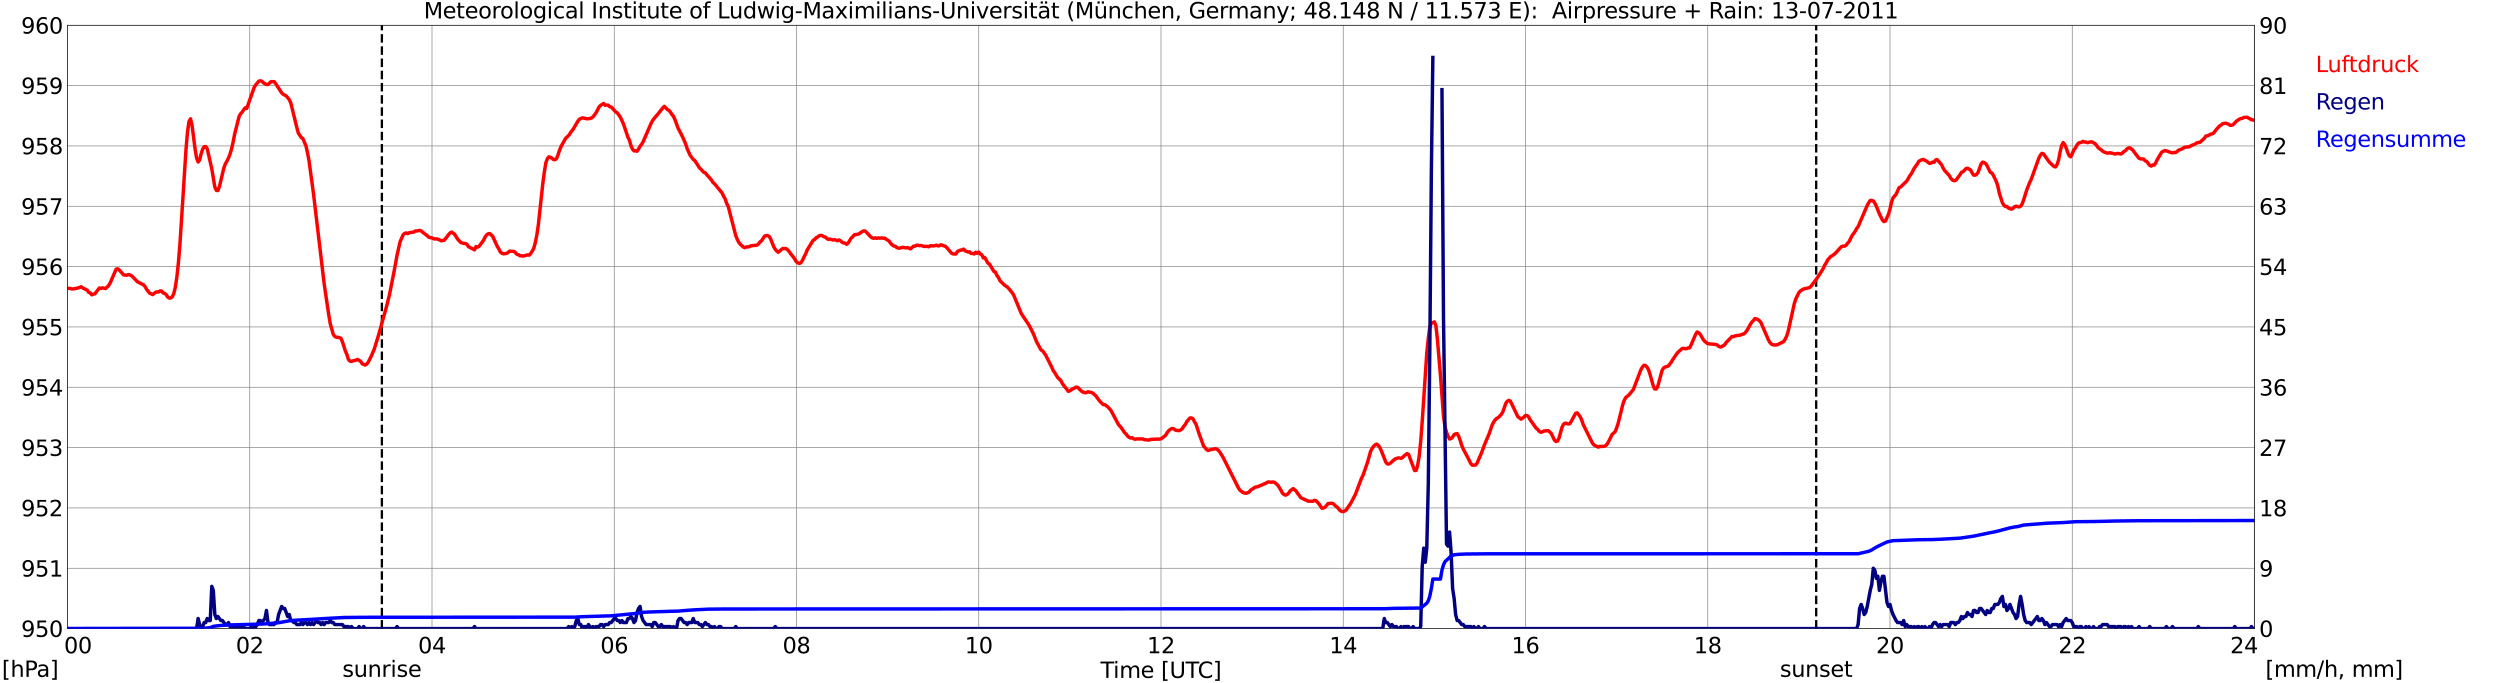<?xml version="1.0" encoding="utf-8" standalone="no"?>
<!DOCTYPE svg PUBLIC "-//W3C//DTD SVG 1.1//EN"
  "http://www.w3.org/Graphics/SVG/1.1/DTD/svg11.dtd">
<svg xmlns:xlink="http://www.w3.org/1999/xlink" width="1085.4pt" height="296.64pt" viewBox="0 0 1085.4 296.64" xmlns="http://www.w3.org/2000/svg" version="1.1">
 <defs>
  <style type="text/css">*{stroke-linejoin: round; stroke-linecap: butt}</style>
 </defs>
 <g id="figure_1">
  <g id="patch_1">
   <path d="M 0 296.64 
L 1085.4 296.64 
L 1085.4 0 
L 0 0 
z
" style="fill: #ffffff"/>
  </g>
  <g id="axes_1">
   <g id="patch_2">
    <path d="M 29.306 272.909 
L 978.814 272.909 
L 978.814 10.976 
L 29.306 10.976 
z
" style="fill: #ffffff"/>
   </g>
   <g id="patch_3">
    <path d="M 978.814 272.909 
L 978.814 272.909 
L 978.814 10.976 
L 978.814 10.976 
z
" clip-path="url(#p288adcad8f)" style="fill: #d3d3d3; opacity: 0.25; stroke: #d3d3d3; stroke-linejoin: miter"/>
   </g>
   <g id="matplotlib.axis_1">
    <g id="xtick_1">
     <g id="line2d_1">
      <path d="M 29.306 272.909 
L 29.306 10.976 
" clip-path="url(#p288adcad8f)" style="fill: none; stroke: #808080; stroke-width: 0.3; stroke-linecap: square"/>
     </g>
     <g id="line2d_2"/>
     <g id="text_1">
      <!--    00 -->
      <g transform="translate(18.733 283.627) scale(0.095 -0.095)">
       <defs>
        <path id="DejaVuSans-20" transform="scale(0.016)"/>
        <path id="DejaVuSans-30" d="M 2034 4250 
Q 1547 4250 1301 3770 
Q 1056 3291 1056 2328 
Q 1056 1369 1301 889 
Q 1547 409 2034 409 
Q 2525 409 2770 889 
Q 3016 1369 3016 2328 
Q 3016 3291 2770 3770 
Q 2525 4250 2034 4250 
z
M 2034 4750 
Q 2819 4750 3233 4129 
Q 3647 3509 3647 2328 
Q 3647 1150 3233 529 
Q 2819 -91 2034 -91 
Q 1250 -91 836 529 
Q 422 1150 422 2328 
Q 422 3509 836 4129 
Q 1250 4750 2034 4750 
z
" transform="scale(0.016)"/>
       </defs>
       <use xlink:href="#DejaVuSans-20"/>
       <use xlink:href="#DejaVuSans-20" transform="translate(31.787 0)"/>
       <use xlink:href="#DejaVuSans-20" transform="translate(63.574 0)"/>
       <use xlink:href="#DejaVuSans-30" transform="translate(95.361 0)"/>
       <use xlink:href="#DejaVuSans-30" transform="translate(158.984 0)"/>
      </g>
     </g>
    </g>
    <g id="xtick_2">
     <g id="line2d_3">
      <path d="M 108.431 272.909 
L 108.431 10.976 
" clip-path="url(#p288adcad8f)" style="fill: none; stroke: #808080; stroke-width: 0.3; stroke-linecap: square"/>
     </g>
     <g id="line2d_4"/>
     <g id="text_2">
      <!-- 02 -->
      <g transform="translate(102.387 283.627) scale(0.095 -0.095)">
       <defs>
        <path id="DejaVuSans-32" d="M 1228 531 
L 3431 531 
L 3431 0 
L 469 0 
L 469 531 
Q 828 903 1448 1529 
Q 2069 2156 2228 2338 
Q 2531 2678 2651 2914 
Q 2772 3150 2772 3378 
Q 2772 3750 2511 3984 
Q 2250 4219 1831 4219 
Q 1534 4219 1204 4116 
Q 875 4013 500 3803 
L 500 4441 
Q 881 4594 1212 4672 
Q 1544 4750 1819 4750 
Q 2544 4750 2975 4387 
Q 3406 4025 3406 3419 
Q 3406 3131 3298 2873 
Q 3191 2616 2906 2266 
Q 2828 2175 2409 1742 
Q 1991 1309 1228 531 
z
" transform="scale(0.016)"/>
       </defs>
       <use xlink:href="#DejaVuSans-30"/>
       <use xlink:href="#DejaVuSans-32" transform="translate(63.623 0)"/>
      </g>
     </g>
    </g>
    <g id="xtick_3">
     <g id="line2d_5">
      <path d="M 187.557 272.909 
L 187.557 10.976 
" clip-path="url(#p288adcad8f)" style="fill: none; stroke: #808080; stroke-width: 0.3; stroke-linecap: square"/>
     </g>
     <g id="line2d_6"/>
     <g id="text_3">
      <!-- 04 -->
      <g transform="translate(181.513 283.627) scale(0.095 -0.095)">
       <defs>
        <path id="DejaVuSans-34" d="M 2419 4116 
L 825 1625 
L 2419 1625 
L 2419 4116 
z
M 2253 4666 
L 3047 4666 
L 3047 1625 
L 3713 1625 
L 3713 1100 
L 3047 1100 
L 3047 0 
L 2419 0 
L 2419 1100 
L 313 1100 
L 313 1709 
L 2253 4666 
z
" transform="scale(0.016)"/>
       </defs>
       <use xlink:href="#DejaVuSans-30"/>
       <use xlink:href="#DejaVuSans-34" transform="translate(63.623 0)"/>
      </g>
     </g>
    </g>
    <g id="xtick_4">
     <g id="line2d_7">
      <path d="M 266.683 272.909 
L 266.683 10.976 
" clip-path="url(#p288adcad8f)" style="fill: none; stroke: #808080; stroke-width: 0.3; stroke-linecap: square"/>
     </g>
     <g id="line2d_8"/>
     <g id="text_4">
      <!-- 06 -->
      <g transform="translate(260.638 283.627) scale(0.095 -0.095)">
       <defs>
        <path id="DejaVuSans-36" d="M 2113 2584 
Q 1688 2584 1439 2293 
Q 1191 2003 1191 1497 
Q 1191 994 1439 701 
Q 1688 409 2113 409 
Q 2538 409 2786 701 
Q 3034 994 3034 1497 
Q 3034 2003 2786 2293 
Q 2538 2584 2113 2584 
z
M 3366 4563 
L 3366 3988 
Q 3128 4100 2886 4159 
Q 2644 4219 2406 4219 
Q 1781 4219 1451 3797 
Q 1122 3375 1075 2522 
Q 1259 2794 1537 2939 
Q 1816 3084 2150 3084 
Q 2853 3084 3261 2657 
Q 3669 2231 3669 1497 
Q 3669 778 3244 343 
Q 2819 -91 2113 -91 
Q 1303 -91 875 529 
Q 447 1150 447 2328 
Q 447 3434 972 4092 
Q 1497 4750 2381 4750 
Q 2619 4750 2861 4703 
Q 3103 4656 3366 4563 
z
" transform="scale(0.016)"/>
       </defs>
       <use xlink:href="#DejaVuSans-30"/>
       <use xlink:href="#DejaVuSans-36" transform="translate(63.623 0)"/>
      </g>
     </g>
    </g>
    <g id="xtick_5">
     <g id="line2d_9">
      <path d="M 345.808 272.909 
L 345.808 10.976 
" clip-path="url(#p288adcad8f)" style="fill: none; stroke: #808080; stroke-width: 0.3; stroke-linecap: square"/>
     </g>
     <g id="line2d_10"/>
     <g id="text_5">
      <!-- 08 -->
      <g transform="translate(339.764 283.627) scale(0.095 -0.095)">
       <defs>
        <path id="DejaVuSans-38" d="M 2034 2216 
Q 1584 2216 1326 1975 
Q 1069 1734 1069 1313 
Q 1069 891 1326 650 
Q 1584 409 2034 409 
Q 2484 409 2743 651 
Q 3003 894 3003 1313 
Q 3003 1734 2745 1975 
Q 2488 2216 2034 2216 
z
M 1403 2484 
Q 997 2584 770 2862 
Q 544 3141 544 3541 
Q 544 4100 942 4425 
Q 1341 4750 2034 4750 
Q 2731 4750 3128 4425 
Q 3525 4100 3525 3541 
Q 3525 3141 3298 2862 
Q 3072 2584 2669 2484 
Q 3125 2378 3379 2068 
Q 3634 1759 3634 1313 
Q 3634 634 3220 271 
Q 2806 -91 2034 -91 
Q 1263 -91 848 271 
Q 434 634 434 1313 
Q 434 1759 690 2068 
Q 947 2378 1403 2484 
z
M 1172 3481 
Q 1172 3119 1398 2916 
Q 1625 2713 2034 2713 
Q 2441 2713 2670 2916 
Q 2900 3119 2900 3481 
Q 2900 3844 2670 4047 
Q 2441 4250 2034 4250 
Q 1625 4250 1398 4047 
Q 1172 3844 1172 3481 
z
" transform="scale(0.016)"/>
       </defs>
       <use xlink:href="#DejaVuSans-30"/>
       <use xlink:href="#DejaVuSans-38" transform="translate(63.623 0)"/>
      </g>
     </g>
    </g>
    <g id="xtick_6">
     <g id="line2d_11">
      <path d="M 424.934 272.909 
L 424.934 10.976 
" clip-path="url(#p288adcad8f)" style="fill: none; stroke: #808080; stroke-width: 0.3; stroke-linecap: square"/>
     </g>
     <g id="line2d_12"/>
     <g id="text_6">
      <!-- 10 -->
      <g transform="translate(418.89 283.627) scale(0.095 -0.095)">
       <defs>
        <path id="DejaVuSans-31" d="M 794 531 
L 1825 531 
L 1825 4091 
L 703 3866 
L 703 4441 
L 1819 4666 
L 2450 4666 
L 2450 531 
L 3481 531 
L 3481 0 
L 794 0 
L 794 531 
z
" transform="scale(0.016)"/>
       </defs>
       <use xlink:href="#DejaVuSans-31"/>
       <use xlink:href="#DejaVuSans-30" transform="translate(63.623 0)"/>
      </g>
     </g>
    </g>
    <g id="xtick_7">
     <g id="line2d_13">
      <path d="M 504.06 272.909 
L 504.06 10.976 
" clip-path="url(#p288adcad8f)" style="fill: none; stroke: #808080; stroke-width: 0.3; stroke-linecap: square"/>
     </g>
     <g id="line2d_14"/>
     <g id="text_7">
      <!-- 12 -->
      <g transform="translate(498.015 283.627) scale(0.095 -0.095)">
       <use xlink:href="#DejaVuSans-31"/>
       <use xlink:href="#DejaVuSans-32" transform="translate(63.623 0)"/>
      </g>
     </g>
    </g>
    <g id="xtick_8">
     <g id="line2d_15">
      <path d="M 583.185 272.909 
L 583.185 10.976 
" clip-path="url(#p288adcad8f)" style="fill: none; stroke: #808080; stroke-width: 0.3; stroke-linecap: square"/>
     </g>
     <g id="line2d_16"/>
     <g id="text_8">
      <!-- 14 -->
      <g transform="translate(577.141 283.627) scale(0.095 -0.095)">
       <use xlink:href="#DejaVuSans-31"/>
       <use xlink:href="#DejaVuSans-34" transform="translate(63.623 0)"/>
      </g>
     </g>
    </g>
    <g id="xtick_9">
     <g id="line2d_17">
      <path d="M 662.311 272.909 
L 662.311 10.976 
" clip-path="url(#p288adcad8f)" style="fill: none; stroke: #808080; stroke-width: 0.3; stroke-linecap: square"/>
     </g>
     <g id="line2d_18"/>
     <g id="text_9">
      <!-- 16 -->
      <g transform="translate(656.267 283.627) scale(0.095 -0.095)">
       <use xlink:href="#DejaVuSans-31"/>
       <use xlink:href="#DejaVuSans-36" transform="translate(63.623 0)"/>
      </g>
     </g>
    </g>
    <g id="xtick_10">
     <g id="line2d_19">
      <path d="M 741.437 272.909 
L 741.437 10.976 
" clip-path="url(#p288adcad8f)" style="fill: none; stroke: #808080; stroke-width: 0.3; stroke-linecap: square"/>
     </g>
     <g id="line2d_20"/>
     <g id="text_10">
      <!-- 18 -->
      <g transform="translate(735.392 283.627) scale(0.095 -0.095)">
       <use xlink:href="#DejaVuSans-31"/>
       <use xlink:href="#DejaVuSans-38" transform="translate(63.623 0)"/>
      </g>
     </g>
    </g>
    <g id="xtick_11">
     <g id="line2d_21">
      <path d="M 820.562 272.909 
L 820.562 10.976 
" clip-path="url(#p288adcad8f)" style="fill: none; stroke: #808080; stroke-width: 0.3; stroke-linecap: square"/>
     </g>
     <g id="line2d_22"/>
     <g id="text_11">
      <!-- 20 -->
      <g transform="translate(814.518 283.627) scale(0.095 -0.095)">
       <use xlink:href="#DejaVuSans-32"/>
       <use xlink:href="#DejaVuSans-30" transform="translate(63.623 0)"/>
      </g>
     </g>
    </g>
    <g id="xtick_12">
     <g id="line2d_23">
      <path d="M 899.688 272.909 
L 899.688 10.976 
" clip-path="url(#p288adcad8f)" style="fill: none; stroke: #808080; stroke-width: 0.3; stroke-linecap: square"/>
     </g>
     <g id="line2d_24"/>
     <g id="text_12">
      <!-- 22 -->
      <g transform="translate(893.644 283.627) scale(0.095 -0.095)">
       <use xlink:href="#DejaVuSans-32"/>
       <use xlink:href="#DejaVuSans-32" transform="translate(63.623 0)"/>
      </g>
     </g>
    </g>
    <g id="xtick_13">
     <g id="line2d_25">
      <path d="M 978.814 272.909 
L 978.814 10.976 
" clip-path="url(#p288adcad8f)" style="fill: none; stroke: #808080; stroke-width: 0.3; stroke-linecap: square"/>
     </g>
     <g id="line2d_26"/>
     <g id="text_13">
      <!-- 24    -->
      <g transform="translate(968.241 283.627) scale(0.095 -0.095)">
       <use xlink:href="#DejaVuSans-32"/>
       <use xlink:href="#DejaVuSans-34" transform="translate(63.623 0)"/>
       <use xlink:href="#DejaVuSans-20" transform="translate(127.246 0)"/>
       <use xlink:href="#DejaVuSans-20" transform="translate(159.033 0)"/>
       <use xlink:href="#DejaVuSans-20" transform="translate(190.82 0)"/>
      </g>
     </g>
    </g>
    <g id="text_14">
     <!-- Time [UTC] -->
     <g transform="translate(477.806 294.322) scale(0.095 -0.095)">
      <defs>
       <path id="DejaVuSans-54" d="M -19 4666 
L 3928 4666 
L 3928 4134 
L 2272 4134 
L 2272 0 
L 1638 0 
L 1638 4134 
L -19 4134 
L -19 4666 
z
" transform="scale(0.016)"/>
       <path id="DejaVuSans-69" d="M 603 3500 
L 1178 3500 
L 1178 0 
L 603 0 
L 603 3500 
z
M 603 4863 
L 1178 4863 
L 1178 4134 
L 603 4134 
L 603 4863 
z
" transform="scale(0.016)"/>
       <path id="DejaVuSans-6d" d="M 3328 2828 
Q 3544 3216 3844 3400 
Q 4144 3584 4550 3584 
Q 5097 3584 5394 3201 
Q 5691 2819 5691 2113 
L 5691 0 
L 5113 0 
L 5113 2094 
Q 5113 2597 4934 2840 
Q 4756 3084 4391 3084 
Q 3944 3084 3684 2787 
Q 3425 2491 3425 1978 
L 3425 0 
L 2847 0 
L 2847 2094 
Q 2847 2600 2669 2842 
Q 2491 3084 2119 3084 
Q 1678 3084 1418 2786 
Q 1159 2488 1159 1978 
L 1159 0 
L 581 0 
L 581 3500 
L 1159 3500 
L 1159 2956 
Q 1356 3278 1631 3431 
Q 1906 3584 2284 3584 
Q 2666 3584 2933 3390 
Q 3200 3197 3328 2828 
z
" transform="scale(0.016)"/>
       <path id="DejaVuSans-65" d="M 3597 1894 
L 3597 1613 
L 953 1613 
Q 991 1019 1311 708 
Q 1631 397 2203 397 
Q 2534 397 2845 478 
Q 3156 559 3463 722 
L 3463 178 
Q 3153 47 2828 -22 
Q 2503 -91 2169 -91 
Q 1331 -91 842 396 
Q 353 884 353 1716 
Q 353 2575 817 3079 
Q 1281 3584 2069 3584 
Q 2775 3584 3186 3129 
Q 3597 2675 3597 1894 
z
M 3022 2063 
Q 3016 2534 2758 2815 
Q 2500 3097 2075 3097 
Q 1594 3097 1305 2825 
Q 1016 2553 972 2059 
L 3022 2063 
z
" transform="scale(0.016)"/>
       <path id="DejaVuSans-5b" d="M 550 4863 
L 1875 4863 
L 1875 4416 
L 1125 4416 
L 1125 -397 
L 1875 -397 
L 1875 -844 
L 550 -844 
L 550 4863 
z
" transform="scale(0.016)"/>
       <path id="DejaVuSans-55" d="M 556 4666 
L 1191 4666 
L 1191 1831 
Q 1191 1081 1462 751 
Q 1734 422 2344 422 
Q 2950 422 3222 751 
Q 3494 1081 3494 1831 
L 3494 4666 
L 4128 4666 
L 4128 1753 
Q 4128 841 3676 375 
Q 3225 -91 2344 -91 
Q 1459 -91 1007 375 
Q 556 841 556 1753 
L 556 4666 
z
" transform="scale(0.016)"/>
       <path id="DejaVuSans-43" d="M 4122 4306 
L 4122 3641 
Q 3803 3938 3442 4084 
Q 3081 4231 2675 4231 
Q 1875 4231 1450 3742 
Q 1025 3253 1025 2328 
Q 1025 1406 1450 917 
Q 1875 428 2675 428 
Q 3081 428 3442 575 
Q 3803 722 4122 1019 
L 4122 359 
Q 3791 134 3420 21 
Q 3050 -91 2638 -91 
Q 1578 -91 968 557 
Q 359 1206 359 2328 
Q 359 3453 968 4101 
Q 1578 4750 2638 4750 
Q 3056 4750 3426 4639 
Q 3797 4528 4122 4306 
z
" transform="scale(0.016)"/>
       <path id="DejaVuSans-5d" d="M 1947 4863 
L 1947 -844 
L 622 -844 
L 622 -397 
L 1369 -397 
L 1369 4416 
L 622 4416 
L 622 4863 
L 1947 4863 
z
" transform="scale(0.016)"/>
      </defs>
      <use xlink:href="#DejaVuSans-54"/>
      <use xlink:href="#DejaVuSans-69" transform="translate(57.959 0)"/>
      <use xlink:href="#DejaVuSans-6d" transform="translate(85.742 0)"/>
      <use xlink:href="#DejaVuSans-65" transform="translate(183.154 0)"/>
      <use xlink:href="#DejaVuSans-20" transform="translate(244.678 0)"/>
      <use xlink:href="#DejaVuSans-5b" transform="translate(276.465 0)"/>
      <use xlink:href="#DejaVuSans-55" transform="translate(315.479 0)"/>
      <use xlink:href="#DejaVuSans-54" transform="translate(388.672 0)"/>
      <use xlink:href="#DejaVuSans-43" transform="translate(443.881 0)"/>
      <use xlink:href="#DejaVuSans-5d" transform="translate(513.705 0)"/>
     </g>
    </g>
   </g>
   <g id="matplotlib.axis_2">
    <g id="ytick_1">
     <g id="line2d_27">
      <path d="M 29.306 272.909 
L 978.814 272.909 
" clip-path="url(#p288adcad8f)" style="fill: none; stroke: #808080; stroke-width: 0.3; stroke-linecap: square"/>
     </g>
     <g id="line2d_28"/>
     <g id="text_15">
      <!-- 950 -->
      <g transform="translate(9.173 276.518) scale(0.095 -0.095)">
       <defs>
        <path id="DejaVuSans-39" d="M 703 97 
L 703 672 
Q 941 559 1184 500 
Q 1428 441 1663 441 
Q 2288 441 2617 861 
Q 2947 1281 2994 2138 
Q 2813 1869 2534 1725 
Q 2256 1581 1919 1581 
Q 1219 1581 811 2004 
Q 403 2428 403 3163 
Q 403 3881 828 4315 
Q 1253 4750 1959 4750 
Q 2769 4750 3195 4129 
Q 3622 3509 3622 2328 
Q 3622 1225 3098 567 
Q 2575 -91 1691 -91 
Q 1453 -91 1209 -44 
Q 966 3 703 97 
z
M 1959 2075 
Q 2384 2075 2632 2365 
Q 2881 2656 2881 3163 
Q 2881 3666 2632 3958 
Q 2384 4250 1959 4250 
Q 1534 4250 1286 3958 
Q 1038 3666 1038 3163 
Q 1038 2656 1286 2365 
Q 1534 2075 1959 2075 
z
" transform="scale(0.016)"/>
        <path id="DejaVuSans-35" d="M 691 4666 
L 3169 4666 
L 3169 4134 
L 1269 4134 
L 1269 2991 
Q 1406 3038 1543 3061 
Q 1681 3084 1819 3084 
Q 2600 3084 3056 2656 
Q 3513 2228 3513 1497 
Q 3513 744 3044 326 
Q 2575 -91 1722 -91 
Q 1428 -91 1123 -41 
Q 819 9 494 109 
L 494 744 
Q 775 591 1075 516 
Q 1375 441 1709 441 
Q 2250 441 2565 725 
Q 2881 1009 2881 1497 
Q 2881 1984 2565 2268 
Q 2250 2553 1709 2553 
Q 1456 2553 1204 2497 
Q 953 2441 691 2322 
L 691 4666 
z
" transform="scale(0.016)"/>
       </defs>
       <use xlink:href="#DejaVuSans-39"/>
       <use xlink:href="#DejaVuSans-35" transform="translate(63.623 0)"/>
       <use xlink:href="#DejaVuSans-30" transform="translate(127.246 0)"/>
      </g>
     </g>
    </g>
    <g id="ytick_2">
     <g id="line2d_29">
      <path d="M 29.306 246.715 
L 978.814 246.715 
" clip-path="url(#p288adcad8f)" style="fill: none; stroke: #808080; stroke-width: 0.3; stroke-linecap: square"/>
     </g>
     <g id="line2d_30"/>
     <g id="text_16">
      <!-- 951 -->
      <g transform="translate(9.173 250.325) scale(0.095 -0.095)">
       <use xlink:href="#DejaVuSans-39"/>
       <use xlink:href="#DejaVuSans-35" transform="translate(63.623 0)"/>
       <use xlink:href="#DejaVuSans-31" transform="translate(127.246 0)"/>
      </g>
     </g>
    </g>
    <g id="ytick_3">
     <g id="line2d_31">
      <path d="M 29.306 220.522 
L 978.814 220.522 
" clip-path="url(#p288adcad8f)" style="fill: none; stroke: #808080; stroke-width: 0.3; stroke-linecap: square"/>
     </g>
     <g id="line2d_32"/>
     <g id="text_17">
      <!-- 952 -->
      <g transform="translate(9.173 224.131) scale(0.095 -0.095)">
       <use xlink:href="#DejaVuSans-39"/>
       <use xlink:href="#DejaVuSans-35" transform="translate(63.623 0)"/>
       <use xlink:href="#DejaVuSans-32" transform="translate(127.246 0)"/>
      </g>
     </g>
    </g>
    <g id="ytick_4">
     <g id="line2d_33">
      <path d="M 29.306 194.329 
L 978.814 194.329 
" clip-path="url(#p288adcad8f)" style="fill: none; stroke: #808080; stroke-width: 0.3; stroke-linecap: square"/>
     </g>
     <g id="line2d_34"/>
     <g id="text_18">
      <!-- 953 -->
      <g transform="translate(9.173 197.938) scale(0.095 -0.095)">
       <defs>
        <path id="DejaVuSans-33" d="M 2597 2516 
Q 3050 2419 3304 2112 
Q 3559 1806 3559 1356 
Q 3559 666 3084 287 
Q 2609 -91 1734 -91 
Q 1441 -91 1130 -33 
Q 819 25 488 141 
L 488 750 
Q 750 597 1062 519 
Q 1375 441 1716 441 
Q 2309 441 2620 675 
Q 2931 909 2931 1356 
Q 2931 1769 2642 2001 
Q 2353 2234 1838 2234 
L 1294 2234 
L 1294 2753 
L 1863 2753 
Q 2328 2753 2575 2939 
Q 2822 3125 2822 3475 
Q 2822 3834 2567 4026 
Q 2313 4219 1838 4219 
Q 1578 4219 1281 4162 
Q 984 4106 628 3988 
L 628 4550 
Q 988 4650 1302 4700 
Q 1616 4750 1894 4750 
Q 2613 4750 3031 4423 
Q 3450 4097 3450 3541 
Q 3450 3153 3228 2886 
Q 3006 2619 2597 2516 
z
" transform="scale(0.016)"/>
       </defs>
       <use xlink:href="#DejaVuSans-39"/>
       <use xlink:href="#DejaVuSans-35" transform="translate(63.623 0)"/>
       <use xlink:href="#DejaVuSans-33" transform="translate(127.246 0)"/>
      </g>
     </g>
    </g>
    <g id="ytick_5">
     <g id="line2d_35">
      <path d="M 29.306 168.136 
L 978.814 168.136 
" clip-path="url(#p288adcad8f)" style="fill: none; stroke: #808080; stroke-width: 0.3; stroke-linecap: square"/>
     </g>
     <g id="line2d_36"/>
     <g id="text_19">
      <!-- 954 -->
      <g transform="translate(9.173 171.745) scale(0.095 -0.095)">
       <use xlink:href="#DejaVuSans-39"/>
       <use xlink:href="#DejaVuSans-35" transform="translate(63.623 0)"/>
       <use xlink:href="#DejaVuSans-34" transform="translate(127.246 0)"/>
      </g>
     </g>
    </g>
    <g id="ytick_6">
     <g id="line2d_37">
      <path d="M 29.306 141.942 
L 978.814 141.942 
" clip-path="url(#p288adcad8f)" style="fill: none; stroke: #808080; stroke-width: 0.3; stroke-linecap: square"/>
     </g>
     <g id="line2d_38"/>
     <g id="text_20">
      <!-- 955 -->
      <g transform="translate(9.173 145.551) scale(0.095 -0.095)">
       <use xlink:href="#DejaVuSans-39"/>
       <use xlink:href="#DejaVuSans-35" transform="translate(63.623 0)"/>
       <use xlink:href="#DejaVuSans-35" transform="translate(127.246 0)"/>
      </g>
     </g>
    </g>
    <g id="ytick_7">
     <g id="line2d_39">
      <path d="M 29.306 115.749 
L 978.814 115.749 
" clip-path="url(#p288adcad8f)" style="fill: none; stroke: #808080; stroke-width: 0.3; stroke-linecap: square"/>
     </g>
     <g id="line2d_40"/>
     <g id="text_21">
      <!-- 956 -->
      <g transform="translate(9.173 119.358) scale(0.095 -0.095)">
       <use xlink:href="#DejaVuSans-39"/>
       <use xlink:href="#DejaVuSans-35" transform="translate(63.623 0)"/>
       <use xlink:href="#DejaVuSans-36" transform="translate(127.246 0)"/>
      </g>
     </g>
    </g>
    <g id="ytick_8">
     <g id="line2d_41">
      <path d="M 29.306 89.556 
L 978.814 89.556 
" clip-path="url(#p288adcad8f)" style="fill: none; stroke: #808080; stroke-width: 0.3; stroke-linecap: square"/>
     </g>
     <g id="line2d_42"/>
     <g id="text_22">
      <!-- 957 -->
      <g transform="translate(9.173 93.165) scale(0.095 -0.095)">
       <defs>
        <path id="DejaVuSans-37" d="M 525 4666 
L 3525 4666 
L 3525 4397 
L 1831 0 
L 1172 0 
L 2766 4134 
L 525 4134 
L 525 4666 
z
" transform="scale(0.016)"/>
       </defs>
       <use xlink:href="#DejaVuSans-39"/>
       <use xlink:href="#DejaVuSans-35" transform="translate(63.623 0)"/>
       <use xlink:href="#DejaVuSans-37" transform="translate(127.246 0)"/>
      </g>
     </g>
    </g>
    <g id="ytick_9">
     <g id="line2d_43">
      <path d="M 29.306 63.362 
L 978.814 63.362 
" clip-path="url(#p288adcad8f)" style="fill: none; stroke: #808080; stroke-width: 0.3; stroke-linecap: square"/>
     </g>
     <g id="line2d_44"/>
     <g id="text_23">
      <!-- 958 -->
      <g transform="translate(9.173 66.972) scale(0.095 -0.095)">
       <use xlink:href="#DejaVuSans-39"/>
       <use xlink:href="#DejaVuSans-35" transform="translate(63.623 0)"/>
       <use xlink:href="#DejaVuSans-38" transform="translate(127.246 0)"/>
      </g>
     </g>
    </g>
    <g id="ytick_10">
     <g id="line2d_45">
      <path d="M 29.306 37.169 
L 978.814 37.169 
" clip-path="url(#p288adcad8f)" style="fill: none; stroke: #808080; stroke-width: 0.3; stroke-linecap: square"/>
     </g>
     <g id="line2d_46"/>
     <g id="text_24">
      <!-- 959 -->
      <g transform="translate(9.173 40.778) scale(0.095 -0.095)">
       <use xlink:href="#DejaVuSans-39"/>
       <use xlink:href="#DejaVuSans-35" transform="translate(63.623 0)"/>
       <use xlink:href="#DejaVuSans-39" transform="translate(127.246 0)"/>
      </g>
     </g>
    </g>
    <g id="ytick_11">
     <g id="line2d_47">
      <path d="M 29.306 10.976 
L 978.814 10.976 
" clip-path="url(#p288adcad8f)" style="fill: none; stroke: #808080; stroke-width: 0.3; stroke-linecap: square"/>
     </g>
     <g id="line2d_48"/>
     <g id="text_25">
      <!-- 960 -->
      <g transform="translate(9.173 14.585) scale(0.095 -0.095)">
       <use xlink:href="#DejaVuSans-39"/>
       <use xlink:href="#DejaVuSans-36" transform="translate(63.623 0)"/>
       <use xlink:href="#DejaVuSans-30" transform="translate(127.246 0)"/>
      </g>
     </g>
    </g>
   </g>
   <g id="line2d_49">
    <path d="M 165.798 272.909 
L 165.798 10.976 
" clip-path="url(#p288adcad8f)" style="fill: none; stroke-dasharray: 3.7,1.6; stroke-dashoffset: 0; stroke: #000000"/>
   </g>
   <g id="line2d_50">
    <path d="M 788.517 272.909 
L 788.517 10.976 
" clip-path="url(#p288adcad8f)" style="fill: none; stroke-dasharray: 3.7,1.6; stroke-dashoffset: 0; stroke: #000000"/>
   </g>
   <g id="line2d_51">
    <path d="M 29.306 125.266 
L 29.965 125.179 
L 30.625 125.231 
L 31.284 125.493 
L 32.603 125.283 
L 33.921 125.021 
L 35.24 124.497 
L 35.9 124.969 
L 37.878 126.017 
L 38.537 126.96 
L 39.197 127.169 
L 39.856 128.007 
L 40.515 127.693 
L 41.175 127.588 
L 43.153 125.021 
L 43.812 125.231 
L 44.472 124.969 
L 45.79 125.283 
L 47.109 124.026 
L 47.768 122.978 
L 50.406 116.901 
L 51.065 116.692 
L 51.725 117.163 
L 53.703 119.364 
L 55.022 119.521 
L 55.681 119.206 
L 56.34 119.364 
L 57 119.678 
L 57.659 120.202 
L 59.637 122.297 
L 62.275 123.659 
L 62.934 124.34 
L 63.594 125.545 
L 64.912 127.222 
L 66.231 127.903 
L 67.55 126.907 
L 68.209 126.698 
L 68.869 126.75 
L 69.528 126.279 
L 70.187 126.383 
L 70.847 127.169 
L 71.506 127.431 
L 72.166 127.903 
L 72.825 129.003 
L 73.484 129.422 
L 74.144 129.369 
L 74.803 128.846 
L 75.462 127.431 
L 76.122 124.655 
L 76.781 120.307 
L 77.441 114.23 
L 78.1 106.267 
L 79.419 85.836 
L 80.737 65.091 
L 81.397 57.39 
L 82.056 52.728 
L 82.716 51.575 
L 83.375 54.404 
L 84.694 64.672 
L 85.353 68.601 
L 86.013 70.33 
L 86.672 69.439 
L 87.331 66.767 
L 87.991 64.724 
L 88.65 63.677 
L 89.309 63.624 
L 89.969 64.567 
L 91.947 73.316 
L 93.266 81.174 
L 93.925 82.641 
L 94.584 82.745 
L 95.244 81.069 
L 97.222 72.792 
L 97.881 71.063 
L 98.541 69.963 
L 99.2 68.601 
L 99.86 66.925 
L 100.519 64.672 
L 101.178 61.843 
L 101.838 58.386 
L 103.816 50.528 
L 104.475 49.375 
L 105.135 48.694 
L 105.794 47.646 
L 106.453 46.808 
L 107.113 47.07 
L 110.41 37.798 
L 111.069 36.802 
L 112.388 35.231 
L 113.047 35.074 
L 113.707 35.283 
L 114.366 35.964 
L 115.685 36.698 
L 116.344 36.698 
L 117.663 35.44 
L 118.982 35.44 
L 119.641 36.226 
L 122.278 40.312 
L 122.938 40.941 
L 124.257 41.622 
L 125.575 43.246 
L 126.235 44.66 
L 127.553 50.004 
L 128.872 55.4 
L 129.532 57.809 
L 130.85 59.748 
L 131.51 60.219 
L 132.829 63.31 
L 133.488 66.244 
L 134.147 69.701 
L 136.125 84.265 
L 140.741 123.24 
L 142.719 136.651 
L 143.379 140.528 
L 144.697 145.19 
L 145.357 146.081 
L 146.016 146.395 
L 147.335 146.552 
L 147.994 146.867 
L 148.654 148.333 
L 149.972 152.472 
L 150.632 153.991 
L 151.291 156.087 
L 151.951 156.768 
L 152.61 156.925 
L 153.269 156.663 
L 154.588 156.349 
L 155.247 156.034 
L 156.566 156.872 
L 157.226 157.92 
L 158.544 158.496 
L 159.204 158.077 
L 159.863 157.292 
L 161.182 154.62 
L 162.501 151.529 
L 164.479 145.085 
L 165.798 140.318 
L 167.776 133.246 
L 169.094 127.955 
L 171.073 117.949 
L 172.391 110.772 
L 173.71 104.957 
L 175.029 101.919 
L 175.688 101.343 
L 176.348 101.133 
L 177.007 101.447 
L 177.666 101.028 
L 179.645 100.766 
L 180.304 100.295 
L 180.963 100.295 
L 182.282 100.033 
L 182.941 100.295 
L 183.601 100.924 
L 185.579 102.39 
L 186.238 103.071 
L 187.557 103.281 
L 188.217 103.648 
L 188.876 103.752 
L 189.535 103.7 
L 190.854 104.119 
L 191.513 104.538 
L 192.832 104.329 
L 194.151 102.705 
L 194.81 101.762 
L 195.47 101.081 
L 196.129 100.766 
L 197.448 101.814 
L 198.767 103.91 
L 200.085 105.324 
L 201.404 105.691 
L 202.063 105.743 
L 202.723 106.057 
L 203.382 107.105 
L 206.02 108.467 
L 206.679 107.053 
L 207.339 107.315 
L 207.998 106.948 
L 209.976 104.276 
L 210.635 102.862 
L 211.295 101.971 
L 211.954 101.5 
L 212.614 101.395 
L 213.932 102.652 
L 215.91 107 
L 216.57 108.048 
L 217.229 109.41 
L 217.889 109.934 
L 218.548 110.196 
L 219.867 110.039 
L 220.526 109.672 
L 221.186 109.043 
L 223.164 109.148 
L 223.823 109.724 
L 224.482 110.458 
L 225.142 110.615 
L 225.801 111.087 
L 226.461 111.034 
L 227.12 111.191 
L 229.098 110.667 
L 229.757 110.772 
L 230.417 110.039 
L 231.076 109.043 
L 231.736 107.786 
L 232.395 105.376 
L 233.054 102.128 
L 233.714 97.728 
L 235.692 79.445 
L 236.351 74.573 
L 237.011 70.592 
L 237.67 68.863 
L 238.329 68.077 
L 239.648 68.653 
L 240.308 69.282 
L 240.967 69.334 
L 241.626 68.863 
L 242.286 67.187 
L 242.945 65.196 
L 243.604 63.572 
L 245.583 60.062 
L 246.901 58.805 
L 248.22 56.866 
L 248.88 56.028 
L 250.858 52.675 
L 251.517 51.785 
L 252.836 51.156 
L 254.814 51.575 
L 256.133 51.471 
L 256.792 51.209 
L 257.451 50.737 
L 258.77 49.008 
L 260.089 46.441 
L 260.748 45.76 
L 262.067 44.922 
L 262.726 45.708 
L 263.386 45.603 
L 264.045 45.656 
L 264.705 46.337 
L 265.364 46.441 
L 267.342 48.642 
L 268.002 49.008 
L 269.32 50.842 
L 270.639 53.723 
L 272.617 59.538 
L 273.277 60.9 
L 273.936 63.258 
L 274.595 64.724 
L 275.255 65.51 
L 275.914 65.458 
L 276.573 65.667 
L 277.233 64.724 
L 277.892 63.519 
L 278.552 62.681 
L 279.211 61.581 
L 282.508 53.933 
L 283.167 52.623 
L 283.827 51.628 
L 285.805 49.323 
L 287.783 46.808 
L 288.442 46.179 
L 289.761 47.594 
L 290.42 47.908 
L 291.08 48.694 
L 291.739 49.742 
L 292.399 50.528 
L 293.058 51.994 
L 294.377 55.609 
L 296.355 59.433 
L 297.674 62.472 
L 298.333 64.515 
L 299.652 67.448 
L 300.971 69.23 
L 301.63 69.701 
L 302.949 71.692 
L 303.608 72.792 
L 304.267 73.421 
L 305.586 74.835 
L 306.246 75.045 
L 306.905 75.987 
L 307.564 76.616 
L 308.883 78.135 
L 309.543 79.235 
L 310.202 79.759 
L 311.521 81.383 
L 313.499 83.793 
L 314.158 85.208 
L 314.818 86.308 
L 315.477 88.298 
L 316.136 89.503 
L 319.433 102.286 
L 320.093 103.91 
L 320.752 105.219 
L 321.411 106.057 
L 322.73 107.262 
L 323.39 107.524 
L 324.049 107.21 
L 325.368 107.105 
L 326.027 106.686 
L 327.346 106.581 
L 328.665 106.424 
L 329.324 105.9 
L 329.983 105.01 
L 330.643 104.538 
L 331.961 102.495 
L 332.621 102.286 
L 333.28 102.338 
L 333.94 102.6 
L 334.599 103.752 
L 335.918 107.105 
L 336.577 108.258 
L 337.236 108.991 
L 337.896 109.515 
L 339.215 108.362 
L 339.874 107.891 
L 341.193 107.891 
L 341.852 108.362 
L 342.512 109.043 
L 343.171 110.039 
L 344.49 111.663 
L 345.808 113.706 
L 346.468 114.177 
L 347.127 114.387 
L 347.787 113.968 
L 348.446 112.972 
L 349.105 111.453 
L 349.765 110.248 
L 350.424 108.572 
L 353.062 104.276 
L 353.721 103.962 
L 354.38 103.176 
L 355.04 102.862 
L 355.699 102.338 
L 356.359 102.181 
L 357.018 102.338 
L 357.677 102.757 
L 358.337 102.914 
L 358.996 103.543 
L 359.655 103.962 
L 360.315 103.805 
L 361.634 104.224 
L 362.293 104.014 
L 363.612 104.538 
L 364.271 104.171 
L 364.93 104.538 
L 365.59 105.167 
L 366.249 105.481 
L 366.909 105.534 
L 367.568 106.057 
L 368.227 105.534 
L 369.546 103.386 
L 370.206 102.809 
L 370.865 101.971 
L 372.843 101.605 
L 373.502 101.081 
L 374.821 100.295 
L 375.481 100.242 
L 376.14 100.819 
L 378.118 102.914 
L 378.777 103.333 
L 379.437 103.438 
L 380.096 103.281 
L 380.756 103.49 
L 381.415 103.281 
L 382.074 103.386 
L 382.734 103.281 
L 383.393 103.438 
L 384.053 103.386 
L 386.031 104.695 
L 386.69 105.638 
L 387.349 106.319 
L 388.009 106.791 
L 388.668 106.896 
L 389.328 107.472 
L 389.987 107.734 
L 390.646 107.734 
L 391.965 107.367 
L 393.284 107.629 
L 393.943 107.472 
L 395.262 108.048 
L 396.581 106.896 
L 397.24 106.896 
L 397.899 106.476 
L 398.559 106.476 
L 399.218 106.634 
L 399.878 106.581 
L 401.196 107 
L 402.515 106.948 
L 403.175 107.158 
L 403.834 106.738 
L 404.493 106.686 
L 405.153 106.791 
L 405.812 106.686 
L 406.471 106.424 
L 407.131 106.738 
L 407.79 106.738 
L 408.45 106.267 
L 410.428 106.948 
L 411.087 107.524 
L 413.065 109.882 
L 413.725 110.196 
L 414.384 110.301 
L 415.043 110.248 
L 415.703 109.148 
L 417.022 108.572 
L 417.681 108.52 
L 418.34 108.153 
L 419 108.886 
L 420.318 109.41 
L 420.978 109.358 
L 421.637 110.039 
L 422.297 110.039 
L 422.956 110.248 
L 423.615 109.515 
L 424.275 109.986 
L 424.934 109.463 
L 425.593 110.248 
L 426.253 110.615 
L 426.912 111.977 
L 427.572 111.82 
L 428.89 114.23 
L 429.55 114.596 
L 431.528 117.897 
L 432.187 118.159 
L 432.847 119.626 
L 433.506 120.516 
L 434.165 121.878 
L 436.144 123.816 
L 437.462 124.707 
L 439.44 127.064 
L 440.1 128.112 
L 443.397 136.127 
L 444.716 138.118 
L 446.694 141.052 
L 448.672 144.928 
L 449.991 148.281 
L 451.969 151.948 
L 452.628 152.262 
L 453.947 154.096 
L 456.584 159.335 
L 457.244 160.854 
L 457.903 161.744 
L 459.222 163.945 
L 460.541 165.15 
L 461.2 166.459 
L 461.859 167.402 
L 463.178 169.026 
L 463.838 169.917 
L 464.497 169.655 
L 465.816 168.764 
L 466.475 168.502 
L 467.134 168.083 
L 467.794 168.136 
L 469.772 170.021 
L 471.091 170.545 
L 471.75 170.388 
L 472.409 170.074 
L 473.069 170.283 
L 473.728 170.336 
L 474.388 170.65 
L 475.706 171.803 
L 477.025 173.584 
L 477.685 174.422 
L 479.003 175.679 
L 479.663 175.679 
L 480.981 176.675 
L 482.3 178.141 
L 485.597 184.323 
L 486.916 185.842 
L 488.235 187.833 
L 488.894 188.409 
L 489.553 189.352 
L 490.213 189.876 
L 490.872 190.19 
L 491.532 190.033 
L 492.191 190.505 
L 492.85 190.714 
L 493.51 190.557 
L 496.147 190.557 
L 496.807 190.871 
L 498.785 191.081 
L 499.444 190.767 
L 502.082 190.662 
L 503.4 190.662 
L 504.06 190.505 
L 505.379 189.562 
L 506.038 188.985 
L 506.697 187.885 
L 507.357 187.047 
L 508.016 186.471 
L 508.675 186.104 
L 509.335 186.052 
L 510.654 186.89 
L 511.313 186.838 
L 511.972 186.995 
L 512.632 186.628 
L 513.291 186.104 
L 513.95 185.056 
L 514.61 184.271 
L 515.269 183.066 
L 516.588 181.494 
L 517.247 181.442 
L 517.907 181.756 
L 518.566 183.066 
L 519.226 184.113 
L 520.544 188.147 
L 521.863 191.762 
L 522.522 193.595 
L 523.841 195.167 
L 524.501 195.586 
L 525.819 195.167 
L 527.797 194.8 
L 528.457 195.115 
L 529.116 195.691 
L 529.776 196.529 
L 531.094 198.729 
L 537.688 211.878 
L 538.348 212.821 
L 539.666 213.869 
L 540.985 214.183 
L 542.304 213.66 
L 542.963 212.821 
L 544.941 211.512 
L 546.26 211.25 
L 546.919 210.883 
L 548.238 210.412 
L 548.898 210.045 
L 549.557 209.835 
L 550.216 209.364 
L 550.876 209.207 
L 551.535 209.364 
L 552.854 209.259 
L 553.513 209.521 
L 554.832 210.726 
L 556.151 212.874 
L 556.81 214.131 
L 557.47 214.707 
L 558.129 214.969 
L 558.788 214.707 
L 559.448 214.131 
L 560.107 213.136 
L 561.426 212.14 
L 562.745 213.188 
L 563.404 214.288 
L 564.063 215.022 
L 564.723 216.069 
L 568.02 217.589 
L 569.998 217.641 
L 570.657 217.222 
L 571.317 217.379 
L 572.635 218.741 
L 573.954 220.679 
L 574.613 220.522 
L 575.273 220.208 
L 576.592 218.636 
L 577.91 218.479 
L 578.57 218.584 
L 579.229 219.003 
L 579.889 219.736 
L 580.548 220.155 
L 581.867 221.727 
L 582.526 222.041 
L 583.185 222.146 
L 583.845 221.832 
L 584.504 221.36 
L 586.482 218.427 
L 588.46 214.655 
L 591.098 207.635 
L 591.757 206.378 
L 593.736 200.668 
L 595.054 195.953 
L 595.714 194.696 
L 596.373 193.753 
L 597.032 193.124 
L 597.692 192.81 
L 598.351 193.334 
L 599.011 194.172 
L 599.67 195.586 
L 601.648 200.615 
L 602.307 201.401 
L 602.967 201.453 
L 603.626 201.087 
L 605.604 199.306 
L 606.923 198.834 
L 607.582 198.834 
L 608.242 198.991 
L 608.901 198.677 
L 609.561 197.944 
L 610.879 196.948 
L 611.539 197.263 
L 614.176 204.282 
L 614.836 204.23 
L 615.495 201.977 
L 616.154 198.101 
L 616.814 191.71 
L 617.473 182.961 
L 619.451 153.205 
L 620.111 146.814 
L 620.77 141.995 
L 621.429 140.161 
L 622.089 140.109 
L 622.748 139.742 
L 623.408 141.314 
L 624.067 147.39 
L 625.386 162.949 
L 626.705 180.761 
L 627.364 185.214 
L 628.023 187.676 
L 628.683 189.405 
L 629.342 190.609 
L 630.001 190.4 
L 630.661 189.771 
L 631.32 188.671 
L 631.98 188.357 
L 632.639 188.252 
L 633.298 189.457 
L 633.958 191.186 
L 634.617 193.334 
L 635.276 194.958 
L 637.255 198.625 
L 638.573 201.296 
L 639.233 201.977 
L 640.552 201.925 
L 641.211 201.244 
L 643.189 196.686 
L 644.508 193.072 
L 646.486 188.409 
L 647.805 184.585 
L 648.464 183.275 
L 649.123 182.332 
L 649.783 181.651 
L 650.442 181.337 
L 651.761 179.975 
L 652.42 178.927 
L 653.739 175.155 
L 654.399 174.212 
L 655.058 173.846 
L 655.717 174.108 
L 657.036 176.832 
L 659.014 180.97 
L 659.674 181.389 
L 660.333 181.966 
L 660.992 181.599 
L 662.311 180.394 
L 662.97 180.446 
L 663.63 180.918 
L 664.289 182.175 
L 666.927 185.895 
L 667.586 186.418 
L 668.246 187.257 
L 668.905 187.676 
L 669.564 187.519 
L 670.224 187.152 
L 672.202 186.942 
L 673.521 188.2 
L 674.839 191.029 
L 675.499 191.657 
L 676.158 191.552 
L 676.817 190.347 
L 678.136 185.58 
L 678.796 184.218 
L 679.455 183.747 
L 680.114 183.799 
L 680.774 184.061 
L 681.433 184.009 
L 682.092 183.118 
L 684.071 179.451 
L 684.73 179.242 
L 685.389 179.975 
L 686.049 180.97 
L 686.708 182.332 
L 687.368 184.323 
L 691.324 192.286 
L 691.983 193.124 
L 692.643 193.543 
L 693.961 194.119 
L 694.621 193.805 
L 695.28 193.857 
L 696.599 193.753 
L 697.258 193.334 
L 697.918 192.6 
L 699.236 190.033 
L 699.896 188.619 
L 701.215 187.466 
L 701.874 185.79 
L 702.533 183.799 
L 703.852 178.508 
L 704.511 175.732 
L 705.171 173.846 
L 705.83 172.588 
L 707.149 171.541 
L 709.127 169.131 
L 712.424 160.487 
L 713.083 159.335 
L 713.743 158.601 
L 714.402 158.706 
L 715.062 159.387 
L 715.721 160.539 
L 716.38 162.53 
L 717.699 167.245 
L 718.358 168.817 
L 719.018 168.921 
L 719.677 167.926 
L 721.655 160.697 
L 722.315 159.701 
L 722.974 159.335 
L 724.293 158.916 
L 725.612 157.239 
L 726.271 156.087 
L 727.59 154.148 
L 728.249 153.205 
L 730.227 151.372 
L 730.887 151.215 
L 731.546 151.372 
L 732.205 151.372 
L 732.865 151.058 
L 733.524 151.058 
L 734.184 149.8 
L 736.162 145.19 
L 736.821 144.142 
L 737.48 144.457 
L 738.14 145.085 
L 739.459 147.39 
L 740.118 148.176 
L 741.437 149.224 
L 744.734 149.538 
L 745.393 149.695 
L 746.052 150.272 
L 746.712 150.638 
L 747.371 150.586 
L 748.031 150.115 
L 748.69 149.853 
L 749.349 148.805 
L 751.987 146.081 
L 752.646 146.186 
L 753.306 145.819 
L 754.624 145.609 
L 755.284 145.557 
L 757.262 144.876 
L 757.921 144.195 
L 758.581 143.304 
L 759.899 140.895 
L 760.559 139.847 
L 761.218 139.218 
L 761.878 138.328 
L 762.537 138.432 
L 763.196 138.747 
L 763.856 139.218 
L 764.515 140.004 
L 767.812 147.652 
L 768.471 148.753 
L 769.131 149.434 
L 769.79 149.695 
L 770.449 149.8 
L 771.768 149.643 
L 774.406 148.281 
L 775.065 147.233 
L 775.725 145.871 
L 776.384 143.723 
L 779.021 131.779 
L 779.681 129.736 
L 781 127.064 
L 781.659 126.279 
L 782.978 125.493 
L 785.615 124.864 
L 786.275 124.288 
L 788.912 120.778 
L 790.89 117.687 
L 791.55 116.587 
L 792.209 115.12 
L 792.868 114.125 
L 793.528 112.815 
L 794.847 111.348 
L 795.506 111.034 
L 796.825 109.986 
L 798.803 107.786 
L 799.462 107.105 
L 800.122 106.843 
L 800.781 106.896 
L 801.44 106.529 
L 802.1 105.638 
L 802.759 104.957 
L 804.078 102.338 
L 805.397 100.504 
L 806.056 99.247 
L 806.715 98.409 
L 810.672 89.189 
L 811.331 87.984 
L 811.99 87.041 
L 812.65 87.041 
L 813.309 87.251 
L 813.969 88.141 
L 814.628 89.556 
L 815.947 92.804 
L 817.265 95.528 
L 817.925 96.209 
L 818.584 95.947 
L 819.903 93.013 
L 820.562 90.761 
L 821.222 87.774 
L 821.881 85.889 
L 823.2 84.369 
L 824.519 81.436 
L 825.178 81.174 
L 827.816 78.607 
L 828.475 77.559 
L 829.134 76.302 
L 829.794 75.516 
L 831.112 73.001 
L 832.431 71.168 
L 833.091 70.015 
L 834.409 69.334 
L 835.069 69.23 
L 835.728 69.649 
L 836.388 69.911 
L 837.706 70.958 
L 838.366 70.801 
L 839.025 70.382 
L 839.684 70.434 
L 840.344 69.439 
L 841.003 69.282 
L 842.322 70.749 
L 842.981 71.587 
L 843.641 73.001 
L 844.3 74.049 
L 846.278 76.197 
L 846.938 77.402 
L 847.597 78.083 
L 848.256 78.45 
L 848.916 78.397 
L 849.575 77.769 
L 850.235 76.773 
L 850.894 75.987 
L 851.553 74.835 
L 852.213 74.573 
L 853.531 73.211 
L 854.191 73.054 
L 855.51 73.735 
L 856.169 74.992 
L 856.828 75.987 
L 857.488 76.092 
L 858.147 75.726 
L 858.806 74.835 
L 860.125 71.168 
L 860.785 70.382 
L 861.444 70.592 
L 862.103 71.011 
L 862.763 72.058 
L 864.082 74.783 
L 864.741 75.097 
L 865.4 76.04 
L 866.719 78.816 
L 867.378 80.807 
L 868.038 83.95 
L 869.357 87.984 
L 870.016 89.084 
L 870.675 89.66 
L 871.335 89.66 
L 871.994 90.341 
L 873.313 90.813 
L 873.972 90.499 
L 874.632 89.765 
L 875.291 89.503 
L 876.61 89.87 
L 877.269 89.503 
L 877.929 88.56 
L 878.588 86.779 
L 879.907 82.536 
L 881.225 79.183 
L 881.885 77.821 
L 885.182 68.653 
L 885.841 67.396 
L 886.5 66.61 
L 887.16 66.767 
L 889.797 70.434 
L 891.775 72.268 
L 892.435 72.478 
L 893.094 71.482 
L 893.754 69.439 
L 894.413 65.982 
L 895.072 63.205 
L 895.732 61.895 
L 896.391 62.734 
L 897.051 64.253 
L 897.71 66.191 
L 898.369 67.606 
L 899.029 68.077 
L 899.688 66.767 
L 900.347 65.143 
L 901.007 64.358 
L 901.666 63.1 
L 902.326 62.21 
L 902.985 61.895 
L 903.644 61.843 
L 904.304 61.372 
L 904.963 61.634 
L 905.622 61.686 
L 906.282 61.948 
L 907.601 61.581 
L 908.26 61.634 
L 909.579 62.367 
L 910.238 63.1 
L 910.898 64.096 
L 912.216 65.039 
L 912.876 65.615 
L 913.535 66.034 
L 914.854 66.453 
L 915.513 66.453 
L 916.173 66.296 
L 916.832 66.558 
L 917.491 66.61 
L 918.151 66.872 
L 919.469 66.61 
L 920.788 66.872 
L 921.448 66.453 
L 922.107 65.824 
L 922.766 65.405 
L 923.426 64.672 
L 924.085 64.253 
L 924.745 64.2 
L 926.063 65.248 
L 926.723 66.244 
L 928.701 68.758 
L 929.36 68.968 
L 930.679 69.072 
L 931.338 69.806 
L 931.998 70.068 
L 933.316 71.797 
L 933.976 72.111 
L 934.635 71.587 
L 935.295 71.639 
L 935.954 70.644 
L 936.613 69.23 
L 938.592 65.982 
L 939.91 65.353 
L 941.229 65.72 
L 942.548 66.244 
L 943.207 66.348 
L 943.867 66.191 
L 944.526 66.244 
L 945.185 65.824 
L 945.845 65.196 
L 947.163 64.724 
L 948.482 63.939 
L 950.46 63.729 
L 951.779 62.996 
L 952.438 62.838 
L 953.098 62.524 
L 953.757 62 
L 955.076 61.791 
L 956.395 60.638 
L 957.054 60.01 
L 957.714 59.067 
L 958.373 58.962 
L 959.032 58.7 
L 959.692 58.281 
L 960.351 58.124 
L 961.01 57.809 
L 962.329 56.133 
L 963.648 54.666 
L 964.307 54.299 
L 964.967 53.723 
L 966.285 53.461 
L 967.604 53.933 
L 968.264 54.404 
L 968.923 54.352 
L 969.582 54.09 
L 970.901 52.675 
L 972.22 51.732 
L 972.879 51.471 
L 973.539 51.366 
L 974.198 50.999 
L 975.517 50.894 
L 977.495 51.968 
L 978.154 52.099 
L 978.154 52.099 
" clip-path="url(#p288adcad8f)" style="fill: none; stroke: #ff0000; stroke-width: 1.5; stroke-linecap: square"/>
   </g>
   <g id="patch_4">
    <path d="M 29.306 272.909 
L 29.306 10.976 
" style="fill: none; stroke: #000000; stroke-width: 0.3; stroke-linejoin: miter; stroke-linecap: square"/>
   </g>
   <g id="patch_5">
    <path d="M 29.306 272.909 
L 978.814 272.909 
" style="fill: none; stroke: #000000; stroke-width: 0.3; stroke-linejoin: miter; stroke-linecap: square"/>
   </g>
   <g id="patch_6">
    <path d="M 29.306 10.976 
L 978.814 10.976 
" style="fill: none; stroke: #000000; stroke-width: 0.3; stroke-linejoin: miter; stroke-linecap: square"/>
   </g>
   <g id="text_26">
    <!-- sunrise -->
    <g transform="translate(148.633 293.863) scale(0.095 -0.095)">
     <defs>
      <path id="DejaVuSans-73" d="M 2834 3397 
L 2834 2853 
Q 2591 2978 2328 3040 
Q 2066 3103 1784 3103 
Q 1356 3103 1142 2972 
Q 928 2841 928 2578 
Q 928 2378 1081 2264 
Q 1234 2150 1697 2047 
L 1894 2003 
Q 2506 1872 2764 1633 
Q 3022 1394 3022 966 
Q 3022 478 2636 193 
Q 2250 -91 1575 -91 
Q 1294 -91 989 -36 
Q 684 19 347 128 
L 347 722 
Q 666 556 975 473 
Q 1284 391 1588 391 
Q 1994 391 2212 530 
Q 2431 669 2431 922 
Q 2431 1156 2273 1281 
Q 2116 1406 1581 1522 
L 1381 1569 
Q 847 1681 609 1914 
Q 372 2147 372 2553 
Q 372 3047 722 3315 
Q 1072 3584 1716 3584 
Q 2034 3584 2315 3537 
Q 2597 3491 2834 3397 
z
" transform="scale(0.016)"/>
      <path id="DejaVuSans-75" d="M 544 1381 
L 544 3500 
L 1119 3500 
L 1119 1403 
Q 1119 906 1312 657 
Q 1506 409 1894 409 
Q 2359 409 2629 706 
Q 2900 1003 2900 1516 
L 2900 3500 
L 3475 3500 
L 3475 0 
L 2900 0 
L 2900 538 
Q 2691 219 2414 64 
Q 2138 -91 1772 -91 
Q 1169 -91 856 284 
Q 544 659 544 1381 
z
M 1991 3584 
L 1991 3584 
z
" transform="scale(0.016)"/>
      <path id="DejaVuSans-6e" d="M 3513 2113 
L 3513 0 
L 2938 0 
L 2938 2094 
Q 2938 2591 2744 2837 
Q 2550 3084 2163 3084 
Q 1697 3084 1428 2787 
Q 1159 2491 1159 1978 
L 1159 0 
L 581 0 
L 581 3500 
L 1159 3500 
L 1159 2956 
Q 1366 3272 1645 3428 
Q 1925 3584 2291 3584 
Q 2894 3584 3203 3211 
Q 3513 2838 3513 2113 
z
" transform="scale(0.016)"/>
      <path id="DejaVuSans-72" d="M 2631 2963 
Q 2534 3019 2420 3045 
Q 2306 3072 2169 3072 
Q 1681 3072 1420 2755 
Q 1159 2438 1159 1844 
L 1159 0 
L 581 0 
L 581 3500 
L 1159 3500 
L 1159 2956 
Q 1341 3275 1631 3429 
Q 1922 3584 2338 3584 
Q 2397 3584 2469 3576 
Q 2541 3569 2628 3553 
L 2631 2963 
z
" transform="scale(0.016)"/>
     </defs>
     <use xlink:href="#DejaVuSans-73"/>
     <use xlink:href="#DejaVuSans-75" transform="translate(52.1 0)"/>
     <use xlink:href="#DejaVuSans-6e" transform="translate(115.479 0)"/>
     <use xlink:href="#DejaVuSans-72" transform="translate(178.857 0)"/>
     <use xlink:href="#DejaVuSans-69" transform="translate(219.971 0)"/>
     <use xlink:href="#DejaVuSans-73" transform="translate(247.754 0)"/>
     <use xlink:href="#DejaVuSans-65" transform="translate(299.854 0)"/>
    </g>
   </g>
   <g id="text_27">
    <!-- sunset -->
    <g transform="translate(772.762 293.863) scale(0.095 -0.095)">
     <defs>
      <path id="DejaVuSans-74" d="M 1172 4494 
L 1172 3500 
L 2356 3500 
L 2356 3053 
L 1172 3053 
L 1172 1153 
Q 1172 725 1289 603 
Q 1406 481 1766 481 
L 2356 481 
L 2356 0 
L 1766 0 
Q 1100 0 847 248 
Q 594 497 594 1153 
L 594 3053 
L 172 3053 
L 172 3500 
L 594 3500 
L 594 4494 
L 1172 4494 
z
" transform="scale(0.016)"/>
     </defs>
     <use xlink:href="#DejaVuSans-73"/>
     <use xlink:href="#DejaVuSans-75" transform="translate(52.1 0)"/>
     <use xlink:href="#DejaVuSans-6e" transform="translate(115.479 0)"/>
     <use xlink:href="#DejaVuSans-73" transform="translate(178.857 0)"/>
     <use xlink:href="#DejaVuSans-65" transform="translate(230.957 0)"/>
     <use xlink:href="#DejaVuSans-74" transform="translate(292.48 0)"/>
    </g>
   </g>
   <g id="text_28">
    <!-- [hPa] -->
    <g transform="translate(0.821 293.863) scale(0.095 -0.095)">
     <defs>
      <path id="DejaVuSans-68" d="M 3513 2113 
L 3513 0 
L 2938 0 
L 2938 2094 
Q 2938 2591 2744 2837 
Q 2550 3084 2163 3084 
Q 1697 3084 1428 2787 
Q 1159 2491 1159 1978 
L 1159 0 
L 581 0 
L 581 4863 
L 1159 4863 
L 1159 2956 
Q 1366 3272 1645 3428 
Q 1925 3584 2291 3584 
Q 2894 3584 3203 3211 
Q 3513 2838 3513 2113 
z
" transform="scale(0.016)"/>
      <path id="DejaVuSans-50" d="M 1259 4147 
L 1259 2394 
L 2053 2394 
Q 2494 2394 2734 2622 
Q 2975 2850 2975 3272 
Q 2975 3691 2734 3919 
Q 2494 4147 2053 4147 
L 1259 4147 
z
M 628 4666 
L 2053 4666 
Q 2838 4666 3239 4311 
Q 3641 3956 3641 3272 
Q 3641 2581 3239 2228 
Q 2838 1875 2053 1875 
L 1259 1875 
L 1259 0 
L 628 0 
L 628 4666 
z
" transform="scale(0.016)"/>
      <path id="DejaVuSans-61" d="M 2194 1759 
Q 1497 1759 1228 1600 
Q 959 1441 959 1056 
Q 959 750 1161 570 
Q 1363 391 1709 391 
Q 2188 391 2477 730 
Q 2766 1069 2766 1631 
L 2766 1759 
L 2194 1759 
z
M 3341 1997 
L 3341 0 
L 2766 0 
L 2766 531 
Q 2569 213 2275 61 
Q 1981 -91 1556 -91 
Q 1019 -91 701 211 
Q 384 513 384 1019 
Q 384 1609 779 1909 
Q 1175 2209 1959 2209 
L 2766 2209 
L 2766 2266 
Q 2766 2663 2505 2880 
Q 2244 3097 1772 3097 
Q 1472 3097 1187 3025 
Q 903 2953 641 2809 
L 641 3341 
Q 956 3463 1253 3523 
Q 1550 3584 1831 3584 
Q 2591 3584 2966 3190 
Q 3341 2797 3341 1997 
z
" transform="scale(0.016)"/>
     </defs>
     <use xlink:href="#DejaVuSans-5b"/>
     <use xlink:href="#DejaVuSans-68" transform="translate(39.014 0)"/>
     <use xlink:href="#DejaVuSans-50" transform="translate(102.393 0)"/>
     <use xlink:href="#DejaVuSans-61" transform="translate(158.195 0)"/>
     <use xlink:href="#DejaVuSans-5d" transform="translate(219.475 0)"/>
    </g>
   </g>
   <g id="text_29">
    <!-- Luftdruck -->
    <g style="fill: #ff0000" transform="translate(1005.4 31.291) scale(0.095 -0.095)">
     <defs>
      <path id="DejaVuSans-4c" d="M 628 4666 
L 1259 4666 
L 1259 531 
L 3531 531 
L 3531 0 
L 628 0 
L 628 4666 
z
" transform="scale(0.016)"/>
      <path id="DejaVuSans-66" d="M 2375 4863 
L 2375 4384 
L 1825 4384 
Q 1516 4384 1395 4259 
Q 1275 4134 1275 3809 
L 1275 3500 
L 2222 3500 
L 2222 3053 
L 1275 3053 
L 1275 0 
L 697 0 
L 697 3053 
L 147 3053 
L 147 3500 
L 697 3500 
L 697 3744 
Q 697 4328 969 4595 
Q 1241 4863 1831 4863 
L 2375 4863 
z
" transform="scale(0.016)"/>
      <path id="DejaVuSans-64" d="M 2906 2969 
L 2906 4863 
L 3481 4863 
L 3481 0 
L 2906 0 
L 2906 525 
Q 2725 213 2448 61 
Q 2172 -91 1784 -91 
Q 1150 -91 751 415 
Q 353 922 353 1747 
Q 353 2572 751 3078 
Q 1150 3584 1784 3584 
Q 2172 3584 2448 3432 
Q 2725 3281 2906 2969 
z
M 947 1747 
Q 947 1113 1208 752 
Q 1469 391 1925 391 
Q 2381 391 2643 752 
Q 2906 1113 2906 1747 
Q 2906 2381 2643 2742 
Q 2381 3103 1925 3103 
Q 1469 3103 1208 2742 
Q 947 2381 947 1747 
z
" transform="scale(0.016)"/>
      <path id="DejaVuSans-63" d="M 3122 3366 
L 3122 2828 
Q 2878 2963 2633 3030 
Q 2388 3097 2138 3097 
Q 1578 3097 1268 2742 
Q 959 2388 959 1747 
Q 959 1106 1268 751 
Q 1578 397 2138 397 
Q 2388 397 2633 464 
Q 2878 531 3122 666 
L 3122 134 
Q 2881 22 2623 -34 
Q 2366 -91 2075 -91 
Q 1284 -91 818 406 
Q 353 903 353 1747 
Q 353 2603 823 3093 
Q 1294 3584 2113 3584 
Q 2378 3584 2631 3529 
Q 2884 3475 3122 3366 
z
" transform="scale(0.016)"/>
      <path id="DejaVuSans-6b" d="M 581 4863 
L 1159 4863 
L 1159 1991 
L 2875 3500 
L 3609 3500 
L 1753 1863 
L 3688 0 
L 2938 0 
L 1159 1709 
L 1159 0 
L 581 0 
L 581 4863 
z
" transform="scale(0.016)"/>
     </defs>
     <use xlink:href="#DejaVuSans-4c"/>
     <use xlink:href="#DejaVuSans-75" transform="translate(53.963 0)"/>
     <use xlink:href="#DejaVuSans-66" transform="translate(117.342 0)"/>
     <use xlink:href="#DejaVuSans-74" transform="translate(150.797 0)"/>
     <use xlink:href="#DejaVuSans-64" transform="translate(190.006 0)"/>
     <use xlink:href="#DejaVuSans-72" transform="translate(253.482 0)"/>
     <use xlink:href="#DejaVuSans-75" transform="translate(294.596 0)"/>
     <use xlink:href="#DejaVuSans-63" transform="translate(357.975 0)"/>
     <use xlink:href="#DejaVuSans-6b" transform="translate(412.955 0)"/>
    </g>
   </g>
   <g id="text_30">
    <!-- Regen -->
    <g style="fill: #000080" transform="translate(1005.4 47.531) scale(0.095 -0.095)">
     <defs>
      <path id="DejaVuSans-52" d="M 2841 2188 
Q 3044 2119 3236 1894 
Q 3428 1669 3622 1275 
L 4263 0 
L 3584 0 
L 2988 1197 
Q 2756 1666 2539 1819 
Q 2322 1972 1947 1972 
L 1259 1972 
L 1259 0 
L 628 0 
L 628 4666 
L 2053 4666 
Q 2853 4666 3247 4331 
Q 3641 3997 3641 3322 
Q 3641 2881 3436 2590 
Q 3231 2300 2841 2188 
z
M 1259 4147 
L 1259 2491 
L 2053 2491 
Q 2509 2491 2742 2702 
Q 2975 2913 2975 3322 
Q 2975 3731 2742 3939 
Q 2509 4147 2053 4147 
L 1259 4147 
z
" transform="scale(0.016)"/>
      <path id="DejaVuSans-67" d="M 2906 1791 
Q 2906 2416 2648 2759 
Q 2391 3103 1925 3103 
Q 1463 3103 1205 2759 
Q 947 2416 947 1791 
Q 947 1169 1205 825 
Q 1463 481 1925 481 
Q 2391 481 2648 825 
Q 2906 1169 2906 1791 
z
M 3481 434 
Q 3481 -459 3084 -895 
Q 2688 -1331 1869 -1331 
Q 1566 -1331 1297 -1286 
Q 1028 -1241 775 -1147 
L 775 -588 
Q 1028 -725 1275 -790 
Q 1522 -856 1778 -856 
Q 2344 -856 2625 -561 
Q 2906 -266 2906 331 
L 2906 616 
Q 2728 306 2450 153 
Q 2172 0 1784 0 
Q 1141 0 747 490 
Q 353 981 353 1791 
Q 353 2603 747 3093 
Q 1141 3584 1784 3584 
Q 2172 3584 2450 3431 
Q 2728 3278 2906 2969 
L 2906 3500 
L 3481 3500 
L 3481 434 
z
" transform="scale(0.016)"/>
     </defs>
     <use xlink:href="#DejaVuSans-52"/>
     <use xlink:href="#DejaVuSans-65" transform="translate(64.982 0)"/>
     <use xlink:href="#DejaVuSans-67" transform="translate(126.506 0)"/>
     <use xlink:href="#DejaVuSans-65" transform="translate(189.982 0)"/>
     <use xlink:href="#DejaVuSans-6e" transform="translate(251.506 0)"/>
    </g>
   </g>
   <g id="text_31">
    <!-- Regensumme -->
    <g style="fill: #0000ff" transform="translate(1005.4 63.771) scale(0.095 -0.095)">
     <use xlink:href="#DejaVuSans-52"/>
     <use xlink:href="#DejaVuSans-65" transform="translate(64.982 0)"/>
     <use xlink:href="#DejaVuSans-67" transform="translate(126.506 0)"/>
     <use xlink:href="#DejaVuSans-65" transform="translate(189.982 0)"/>
     <use xlink:href="#DejaVuSans-6e" transform="translate(251.506 0)"/>
     <use xlink:href="#DejaVuSans-73" transform="translate(314.885 0)"/>
     <use xlink:href="#DejaVuSans-75" transform="translate(366.984 0)"/>
     <use xlink:href="#DejaVuSans-6d" transform="translate(430.363 0)"/>
     <use xlink:href="#DejaVuSans-6d" transform="translate(527.775 0)"/>
     <use xlink:href="#DejaVuSans-65" transform="translate(625.188 0)"/>
    </g>
   </g>
   <g id="text_32">
    <!-- Meteorological Institute of Ludwig-Maximilians-Universität (München, Germany; 48.148 N / 11.573 E):  Airpressure + Rain: 13-07-2011 -->
    <g transform="translate(183.991 7.976) scale(0.095 -0.095)">
     <defs>
      <path id="DejaVuSans-4d" d="M 628 4666 
L 1569 4666 
L 2759 1491 
L 3956 4666 
L 4897 4666 
L 4897 0 
L 4281 0 
L 4281 4097 
L 3078 897 
L 2444 897 
L 1241 4097 
L 1241 0 
L 628 0 
L 628 4666 
z
" transform="scale(0.016)"/>
      <path id="DejaVuSans-6f" d="M 1959 3097 
Q 1497 3097 1228 2736 
Q 959 2375 959 1747 
Q 959 1119 1226 758 
Q 1494 397 1959 397 
Q 2419 397 2687 759 
Q 2956 1122 2956 1747 
Q 2956 2369 2687 2733 
Q 2419 3097 1959 3097 
z
M 1959 3584 
Q 2709 3584 3137 3096 
Q 3566 2609 3566 1747 
Q 3566 888 3137 398 
Q 2709 -91 1959 -91 
Q 1206 -91 779 398 
Q 353 888 353 1747 
Q 353 2609 779 3096 
Q 1206 3584 1959 3584 
z
" transform="scale(0.016)"/>
      <path id="DejaVuSans-6c" d="M 603 4863 
L 1178 4863 
L 1178 0 
L 603 0 
L 603 4863 
z
" transform="scale(0.016)"/>
      <path id="DejaVuSans-49" d="M 628 4666 
L 1259 4666 
L 1259 0 
L 628 0 
L 628 4666 
z
" transform="scale(0.016)"/>
      <path id="DejaVuSans-77" d="M 269 3500 
L 844 3500 
L 1563 769 
L 2278 3500 
L 2956 3500 
L 3675 769 
L 4391 3500 
L 4966 3500 
L 4050 0 
L 3372 0 
L 2619 2869 
L 1863 0 
L 1184 0 
L 269 3500 
z
" transform="scale(0.016)"/>
      <path id="DejaVuSans-2d" d="M 313 2009 
L 1997 2009 
L 1997 1497 
L 313 1497 
L 313 2009 
z
" transform="scale(0.016)"/>
      <path id="DejaVuSans-78" d="M 3513 3500 
L 2247 1797 
L 3578 0 
L 2900 0 
L 1881 1375 
L 863 0 
L 184 0 
L 1544 1831 
L 300 3500 
L 978 3500 
L 1906 2253 
L 2834 3500 
L 3513 3500 
z
" transform="scale(0.016)"/>
      <path id="DejaVuSans-76" d="M 191 3500 
L 800 3500 
L 1894 563 
L 2988 3500 
L 3597 3500 
L 2284 0 
L 1503 0 
L 191 3500 
z
" transform="scale(0.016)"/>
      <path id="DejaVuSans-e4" d="M 2194 1759 
Q 1497 1759 1228 1600 
Q 959 1441 959 1056 
Q 959 750 1161 570 
Q 1363 391 1709 391 
Q 2188 391 2477 730 
Q 2766 1069 2766 1631 
L 2766 1759 
L 2194 1759 
z
M 3341 1997 
L 3341 0 
L 2766 0 
L 2766 531 
Q 2569 213 2275 61 
Q 1981 -91 1556 -91 
Q 1019 -91 701 211 
Q 384 513 384 1019 
Q 384 1609 779 1909 
Q 1175 2209 1959 2209 
L 2766 2209 
L 2766 2266 
Q 2766 2663 2505 2880 
Q 2244 3097 1772 3097 
Q 1472 3097 1187 3025 
Q 903 2953 641 2809 
L 641 3341 
Q 956 3463 1253 3523 
Q 1550 3584 1831 3584 
Q 2591 3584 2966 3190 
Q 3341 2797 3341 1997 
z
M 2150 4850 
L 2784 4850 
L 2784 4219 
L 2150 4219 
L 2150 4850 
z
M 928 4850 
L 1562 4850 
L 1562 4219 
L 928 4219 
L 928 4850 
z
" transform="scale(0.016)"/>
      <path id="DejaVuSans-28" d="M 1984 4856 
Q 1566 4138 1362 3434 
Q 1159 2731 1159 2009 
Q 1159 1288 1364 580 
Q 1569 -128 1984 -844 
L 1484 -844 
Q 1016 -109 783 600 
Q 550 1309 550 2009 
Q 550 2706 781 3412 
Q 1013 4119 1484 4856 
L 1984 4856 
z
" transform="scale(0.016)"/>
      <path id="DejaVuSans-fc" d="M 544 1381 
L 544 3500 
L 1119 3500 
L 1119 1403 
Q 1119 906 1312 657 
Q 1506 409 1894 409 
Q 2359 409 2629 706 
Q 2900 1003 2900 1516 
L 2900 3500 
L 3475 3500 
L 3475 0 
L 2900 0 
L 2900 538 
Q 2691 219 2414 64 
Q 2138 -91 1772 -91 
Q 1169 -91 856 284 
Q 544 659 544 1381 
z
M 1991 3584 
L 1991 3584 
z
M 2278 4850 
L 2912 4850 
L 2912 4219 
L 2278 4219 
L 2278 4850 
z
M 1056 4850 
L 1690 4850 
L 1690 4219 
L 1056 4219 
L 1056 4850 
z
" transform="scale(0.016)"/>
      <path id="DejaVuSans-2c" d="M 750 794 
L 1409 794 
L 1409 256 
L 897 -744 
L 494 -744 
L 750 256 
L 750 794 
z
" transform="scale(0.016)"/>
      <path id="DejaVuSans-47" d="M 3809 666 
L 3809 1919 
L 2778 1919 
L 2778 2438 
L 4434 2438 
L 4434 434 
Q 4069 175 3628 42 
Q 3188 -91 2688 -91 
Q 1594 -91 976 548 
Q 359 1188 359 2328 
Q 359 3472 976 4111 
Q 1594 4750 2688 4750 
Q 3144 4750 3555 4637 
Q 3966 4525 4313 4306 
L 4313 3634 
Q 3963 3931 3569 4081 
Q 3175 4231 2741 4231 
Q 1884 4231 1454 3753 
Q 1025 3275 1025 2328 
Q 1025 1384 1454 906 
Q 1884 428 2741 428 
Q 3075 428 3337 486 
Q 3600 544 3809 666 
z
" transform="scale(0.016)"/>
      <path id="DejaVuSans-79" d="M 2059 -325 
Q 1816 -950 1584 -1140 
Q 1353 -1331 966 -1331 
L 506 -1331 
L 506 -850 
L 844 -850 
Q 1081 -850 1212 -737 
Q 1344 -625 1503 -206 
L 1606 56 
L 191 3500 
L 800 3500 
L 1894 763 
L 2988 3500 
L 3597 3500 
L 2059 -325 
z
" transform="scale(0.016)"/>
      <path id="DejaVuSans-3b" d="M 750 3309 
L 1409 3309 
L 1409 2516 
L 750 2516 
L 750 3309 
z
M 750 794 
L 1409 794 
L 1409 256 
L 897 -744 
L 494 -744 
L 750 256 
L 750 794 
z
" transform="scale(0.016)"/>
      <path id="DejaVuSans-2e" d="M 684 794 
L 1344 794 
L 1344 0 
L 684 0 
L 684 794 
z
" transform="scale(0.016)"/>
      <path id="DejaVuSans-4e" d="M 628 4666 
L 1478 4666 
L 3547 763 
L 3547 4666 
L 4159 4666 
L 4159 0 
L 3309 0 
L 1241 3903 
L 1241 0 
L 628 0 
L 628 4666 
z
" transform="scale(0.016)"/>
      <path id="DejaVuSans-2f" d="M 1625 4666 
L 2156 4666 
L 531 -594 
L 0 -594 
L 1625 4666 
z
" transform="scale(0.016)"/>
      <path id="DejaVuSans-45" d="M 628 4666 
L 3578 4666 
L 3578 4134 
L 1259 4134 
L 1259 2753 
L 3481 2753 
L 3481 2222 
L 1259 2222 
L 1259 531 
L 3634 531 
L 3634 0 
L 628 0 
L 628 4666 
z
" transform="scale(0.016)"/>
      <path id="DejaVuSans-29" d="M 513 4856 
L 1013 4856 
Q 1481 4119 1714 3412 
Q 1947 2706 1947 2009 
Q 1947 1309 1714 600 
Q 1481 -109 1013 -844 
L 513 -844 
Q 928 -128 1133 580 
Q 1338 1288 1338 2009 
Q 1338 2731 1133 3434 
Q 928 4138 513 4856 
z
" transform="scale(0.016)"/>
      <path id="DejaVuSans-3a" d="M 750 794 
L 1409 794 
L 1409 0 
L 750 0 
L 750 794 
z
M 750 3309 
L 1409 3309 
L 1409 2516 
L 750 2516 
L 750 3309 
z
" transform="scale(0.016)"/>
      <path id="DejaVuSans-41" d="M 2188 4044 
L 1331 1722 
L 3047 1722 
L 2188 4044 
z
M 1831 4666 
L 2547 4666 
L 4325 0 
L 3669 0 
L 3244 1197 
L 1141 1197 
L 716 0 
L 50 0 
L 1831 4666 
z
" transform="scale(0.016)"/>
      <path id="DejaVuSans-70" d="M 1159 525 
L 1159 -1331 
L 581 -1331 
L 581 3500 
L 1159 3500 
L 1159 2969 
Q 1341 3281 1617 3432 
Q 1894 3584 2278 3584 
Q 2916 3584 3314 3078 
Q 3713 2572 3713 1747 
Q 3713 922 3314 415 
Q 2916 -91 2278 -91 
Q 1894 -91 1617 61 
Q 1341 213 1159 525 
z
M 3116 1747 
Q 3116 2381 2855 2742 
Q 2594 3103 2138 3103 
Q 1681 3103 1420 2742 
Q 1159 2381 1159 1747 
Q 1159 1113 1420 752 
Q 1681 391 2138 391 
Q 2594 391 2855 752 
Q 3116 1113 3116 1747 
z
" transform="scale(0.016)"/>
      <path id="DejaVuSans-2b" d="M 2944 4013 
L 2944 2272 
L 4684 2272 
L 4684 1741 
L 2944 1741 
L 2944 0 
L 2419 0 
L 2419 1741 
L 678 1741 
L 678 2272 
L 2419 2272 
L 2419 4013 
L 2944 4013 
z
" transform="scale(0.016)"/>
     </defs>
     <use xlink:href="#DejaVuSans-4d"/>
     <use xlink:href="#DejaVuSans-65" transform="translate(86.279 0)"/>
     <use xlink:href="#DejaVuSans-74" transform="translate(147.803 0)"/>
     <use xlink:href="#DejaVuSans-65" transform="translate(187.012 0)"/>
     <use xlink:href="#DejaVuSans-6f" transform="translate(248.535 0)"/>
     <use xlink:href="#DejaVuSans-72" transform="translate(309.717 0)"/>
     <use xlink:href="#DejaVuSans-6f" transform="translate(348.58 0)"/>
     <use xlink:href="#DejaVuSans-6c" transform="translate(409.762 0)"/>
     <use xlink:href="#DejaVuSans-6f" transform="translate(437.545 0)"/>
     <use xlink:href="#DejaVuSans-67" transform="translate(498.727 0)"/>
     <use xlink:href="#DejaVuSans-69" transform="translate(562.203 0)"/>
     <use xlink:href="#DejaVuSans-63" transform="translate(589.986 0)"/>
     <use xlink:href="#DejaVuSans-61" transform="translate(644.967 0)"/>
     <use xlink:href="#DejaVuSans-6c" transform="translate(706.246 0)"/>
     <use xlink:href="#DejaVuSans-20" transform="translate(734.029 0)"/>
     <use xlink:href="#DejaVuSans-49" transform="translate(765.816 0)"/>
     <use xlink:href="#DejaVuSans-6e" transform="translate(795.309 0)"/>
     <use xlink:href="#DejaVuSans-73" transform="translate(858.688 0)"/>
     <use xlink:href="#DejaVuSans-74" transform="translate(910.787 0)"/>
     <use xlink:href="#DejaVuSans-69" transform="translate(949.996 0)"/>
     <use xlink:href="#DejaVuSans-74" transform="translate(977.779 0)"/>
     <use xlink:href="#DejaVuSans-75" transform="translate(1016.988 0)"/>
     <use xlink:href="#DejaVuSans-74" transform="translate(1080.367 0)"/>
     <use xlink:href="#DejaVuSans-65" transform="translate(1119.576 0)"/>
     <use xlink:href="#DejaVuSans-20" transform="translate(1181.1 0)"/>
     <use xlink:href="#DejaVuSans-6f" transform="translate(1212.887 0)"/>
     <use xlink:href="#DejaVuSans-66" transform="translate(1274.068 0)"/>
     <use xlink:href="#DejaVuSans-20" transform="translate(1309.273 0)"/>
     <use xlink:href="#DejaVuSans-4c" transform="translate(1341.061 0)"/>
     <use xlink:href="#DejaVuSans-75" transform="translate(1395.023 0)"/>
     <use xlink:href="#DejaVuSans-64" transform="translate(1458.402 0)"/>
     <use xlink:href="#DejaVuSans-77" transform="translate(1521.879 0)"/>
     <use xlink:href="#DejaVuSans-69" transform="translate(1603.666 0)"/>
     <use xlink:href="#DejaVuSans-67" transform="translate(1631.449 0)"/>
     <use xlink:href="#DejaVuSans-2d" transform="translate(1694.926 0)"/>
     <use xlink:href="#DejaVuSans-4d" transform="translate(1731.01 0)"/>
     <use xlink:href="#DejaVuSans-61" transform="translate(1817.289 0)"/>
     <use xlink:href="#DejaVuSans-78" transform="translate(1878.568 0)"/>
     <use xlink:href="#DejaVuSans-69" transform="translate(1937.748 0)"/>
     <use xlink:href="#DejaVuSans-6d" transform="translate(1965.531 0)"/>
     <use xlink:href="#DejaVuSans-69" transform="translate(2062.943 0)"/>
     <use xlink:href="#DejaVuSans-6c" transform="translate(2090.727 0)"/>
     <use xlink:href="#DejaVuSans-69" transform="translate(2118.51 0)"/>
     <use xlink:href="#DejaVuSans-61" transform="translate(2146.293 0)"/>
     <use xlink:href="#DejaVuSans-6e" transform="translate(2207.572 0)"/>
     <use xlink:href="#DejaVuSans-73" transform="translate(2270.951 0)"/>
     <use xlink:href="#DejaVuSans-2d" transform="translate(2323.051 0)"/>
     <use xlink:href="#DejaVuSans-55" transform="translate(2359.135 0)"/>
     <use xlink:href="#DejaVuSans-6e" transform="translate(2432.328 0)"/>
     <use xlink:href="#DejaVuSans-69" transform="translate(2495.707 0)"/>
     <use xlink:href="#DejaVuSans-76" transform="translate(2523.49 0)"/>
     <use xlink:href="#DejaVuSans-65" transform="translate(2582.67 0)"/>
     <use xlink:href="#DejaVuSans-72" transform="translate(2644.193 0)"/>
     <use xlink:href="#DejaVuSans-73" transform="translate(2685.307 0)"/>
     <use xlink:href="#DejaVuSans-69" transform="translate(2737.406 0)"/>
     <use xlink:href="#DejaVuSans-74" transform="translate(2765.189 0)"/>
     <use xlink:href="#DejaVuSans-e4" transform="translate(2804.398 0)"/>
     <use xlink:href="#DejaVuSans-74" transform="translate(2865.678 0)"/>
     <use xlink:href="#DejaVuSans-20" transform="translate(2904.887 0)"/>
     <use xlink:href="#DejaVuSans-28" transform="translate(2936.674 0)"/>
     <use xlink:href="#DejaVuSans-4d" transform="translate(2975.688 0)"/>
     <use xlink:href="#DejaVuSans-fc" transform="translate(3061.967 0)"/>
     <use xlink:href="#DejaVuSans-6e" transform="translate(3125.346 0)"/>
     <use xlink:href="#DejaVuSans-63" transform="translate(3188.725 0)"/>
     <use xlink:href="#DejaVuSans-68" transform="translate(3243.705 0)"/>
     <use xlink:href="#DejaVuSans-65" transform="translate(3307.084 0)"/>
     <use xlink:href="#DejaVuSans-6e" transform="translate(3368.607 0)"/>
     <use xlink:href="#DejaVuSans-2c" transform="translate(3431.986 0)"/>
     <use xlink:href="#DejaVuSans-20" transform="translate(3463.773 0)"/>
     <use xlink:href="#DejaVuSans-47" transform="translate(3495.561 0)"/>
     <use xlink:href="#DejaVuSans-65" transform="translate(3573.051 0)"/>
     <use xlink:href="#DejaVuSans-72" transform="translate(3634.574 0)"/>
     <use xlink:href="#DejaVuSans-6d" transform="translate(3673.938 0)"/>
     <use xlink:href="#DejaVuSans-61" transform="translate(3771.35 0)"/>
     <use xlink:href="#DejaVuSans-6e" transform="translate(3832.629 0)"/>
     <use xlink:href="#DejaVuSans-79" transform="translate(3896.008 0)"/>
     <use xlink:href="#DejaVuSans-3b" transform="translate(3955.188 0)"/>
     <use xlink:href="#DejaVuSans-20" transform="translate(3988.879 0)"/>
     <use xlink:href="#DejaVuSans-34" transform="translate(4020.666 0)"/>
     <use xlink:href="#DejaVuSans-38" transform="translate(4084.289 0)"/>
     <use xlink:href="#DejaVuSans-2e" transform="translate(4147.912 0)"/>
     <use xlink:href="#DejaVuSans-31" transform="translate(4179.699 0)"/>
     <use xlink:href="#DejaVuSans-34" transform="translate(4243.322 0)"/>
     <use xlink:href="#DejaVuSans-38" transform="translate(4306.945 0)"/>
     <use xlink:href="#DejaVuSans-20" transform="translate(4370.568 0)"/>
     <use xlink:href="#DejaVuSans-4e" transform="translate(4402.355 0)"/>
     <use xlink:href="#DejaVuSans-20" transform="translate(4477.16 0)"/>
     <use xlink:href="#DejaVuSans-2f" transform="translate(4508.947 0)"/>
     <use xlink:href="#DejaVuSans-20" transform="translate(4542.639 0)"/>
     <use xlink:href="#DejaVuSans-31" transform="translate(4574.426 0)"/>
     <use xlink:href="#DejaVuSans-31" transform="translate(4638.049 0)"/>
     <use xlink:href="#DejaVuSans-2e" transform="translate(4701.672 0)"/>
     <use xlink:href="#DejaVuSans-35" transform="translate(4733.459 0)"/>
     <use xlink:href="#DejaVuSans-37" transform="translate(4797.082 0)"/>
     <use xlink:href="#DejaVuSans-33" transform="translate(4860.705 0)"/>
     <use xlink:href="#DejaVuSans-20" transform="translate(4924.328 0)"/>
     <use xlink:href="#DejaVuSans-45" transform="translate(4956.115 0)"/>
     <use xlink:href="#DejaVuSans-29" transform="translate(5019.299 0)"/>
     <use xlink:href="#DejaVuSans-3a" transform="translate(5058.312 0)"/>
     <use xlink:href="#DejaVuSans-20" transform="translate(5092.004 0)"/>
     <use xlink:href="#DejaVuSans-20" transform="translate(5123.791 0)"/>
     <use xlink:href="#DejaVuSans-41" transform="translate(5155.578 0)"/>
     <use xlink:href="#DejaVuSans-69" transform="translate(5223.986 0)"/>
     <use xlink:href="#DejaVuSans-72" transform="translate(5251.77 0)"/>
     <use xlink:href="#DejaVuSans-70" transform="translate(5292.883 0)"/>
     <use xlink:href="#DejaVuSans-72" transform="translate(5356.359 0)"/>
     <use xlink:href="#DejaVuSans-65" transform="translate(5395.223 0)"/>
     <use xlink:href="#DejaVuSans-73" transform="translate(5456.746 0)"/>
     <use xlink:href="#DejaVuSans-73" transform="translate(5508.846 0)"/>
     <use xlink:href="#DejaVuSans-75" transform="translate(5560.945 0)"/>
     <use xlink:href="#DejaVuSans-72" transform="translate(5624.324 0)"/>
     <use xlink:href="#DejaVuSans-65" transform="translate(5663.188 0)"/>
     <use xlink:href="#DejaVuSans-20" transform="translate(5724.711 0)"/>
     <use xlink:href="#DejaVuSans-2b" transform="translate(5756.498 0)"/>
     <use xlink:href="#DejaVuSans-20" transform="translate(5840.287 0)"/>
     <use xlink:href="#DejaVuSans-52" transform="translate(5872.074 0)"/>
     <use xlink:href="#DejaVuSans-61" transform="translate(5939.307 0)"/>
     <use xlink:href="#DejaVuSans-69" transform="translate(6000.586 0)"/>
     <use xlink:href="#DejaVuSans-6e" transform="translate(6028.369 0)"/>
     <use xlink:href="#DejaVuSans-3a" transform="translate(6091.748 0)"/>
     <use xlink:href="#DejaVuSans-20" transform="translate(6125.439 0)"/>
     <use xlink:href="#DejaVuSans-31" transform="translate(6157.227 0)"/>
     <use xlink:href="#DejaVuSans-33" transform="translate(6220.85 0)"/>
     <use xlink:href="#DejaVuSans-2d" transform="translate(6284.473 0)"/>
     <use xlink:href="#DejaVuSans-30" transform="translate(6320.557 0)"/>
     <use xlink:href="#DejaVuSans-37" transform="translate(6384.18 0)"/>
     <use xlink:href="#DejaVuSans-2d" transform="translate(6447.803 0)"/>
     <use xlink:href="#DejaVuSans-32" transform="translate(6483.887 0)"/>
     <use xlink:href="#DejaVuSans-30" transform="translate(6547.51 0)"/>
     <use xlink:href="#DejaVuSans-31" transform="translate(6611.133 0)"/>
     <use xlink:href="#DejaVuSans-31" transform="translate(6674.756 0)"/>
    </g>
   </g>
  </g>
  <g id="axes_2">
   <g id="matplotlib.axis_3">
    <g id="ytick_12">
     <g id="line2d_52"/>
     <g id="text_33">
      <!-- 0 -->
      <g transform="translate(980.814 276.518) scale(0.095 -0.095)">
       <use xlink:href="#DejaVuSans-30"/>
      </g>
     </g>
    </g>
    <g id="ytick_13">
     <g id="line2d_53"/>
     <g id="text_34">
      <!-- 9 -->
      <g transform="translate(980.814 250.325) scale(0.095 -0.095)">
       <use xlink:href="#DejaVuSans-39"/>
      </g>
     </g>
    </g>
    <g id="ytick_14">
     <g id="line2d_54"/>
     <g id="text_35">
      <!-- 18 -->
      <g transform="translate(980.814 224.131) scale(0.095 -0.095)">
       <use xlink:href="#DejaVuSans-31"/>
       <use xlink:href="#DejaVuSans-38" transform="translate(63.623 0)"/>
      </g>
     </g>
    </g>
    <g id="ytick_15">
     <g id="line2d_55"/>
     <g id="text_36">
      <!-- 27 -->
      <g transform="translate(980.814 197.938) scale(0.095 -0.095)">
       <use xlink:href="#DejaVuSans-32"/>
       <use xlink:href="#DejaVuSans-37" transform="translate(63.623 0)"/>
      </g>
     </g>
    </g>
    <g id="ytick_16">
     <g id="line2d_56"/>
     <g id="text_37">
      <!-- 36 -->
      <g transform="translate(980.814 171.745) scale(0.095 -0.095)">
       <use xlink:href="#DejaVuSans-33"/>
       <use xlink:href="#DejaVuSans-36" transform="translate(63.623 0)"/>
      </g>
     </g>
    </g>
    <g id="ytick_17">
     <g id="line2d_57"/>
     <g id="text_38">
      <!-- 45 -->
      <g transform="translate(980.814 145.551) scale(0.095 -0.095)">
       <use xlink:href="#DejaVuSans-34"/>
       <use xlink:href="#DejaVuSans-35" transform="translate(63.623 0)"/>
      </g>
     </g>
    </g>
    <g id="ytick_18">
     <g id="line2d_58"/>
     <g id="text_39">
      <!-- 54 -->
      <g transform="translate(980.814 119.358) scale(0.095 -0.095)">
       <use xlink:href="#DejaVuSans-35"/>
       <use xlink:href="#DejaVuSans-34" transform="translate(63.623 0)"/>
      </g>
     </g>
    </g>
    <g id="ytick_19">
     <g id="line2d_59"/>
     <g id="text_40">
      <!-- 63 -->
      <g transform="translate(980.814 93.165) scale(0.095 -0.095)">
       <use xlink:href="#DejaVuSans-36"/>
       <use xlink:href="#DejaVuSans-33" transform="translate(63.623 0)"/>
      </g>
     </g>
    </g>
    <g id="ytick_20">
     <g id="line2d_60"/>
     <g id="text_41">
      <!-- 72 -->
      <g transform="translate(980.814 66.972) scale(0.095 -0.095)">
       <use xlink:href="#DejaVuSans-37"/>
       <use xlink:href="#DejaVuSans-32" transform="translate(63.623 0)"/>
      </g>
     </g>
    </g>
    <g id="ytick_21">
     <g id="line2d_61"/>
     <g id="text_42">
      <!-- 81 -->
      <g transform="translate(980.814 40.778) scale(0.095 -0.095)">
       <use xlink:href="#DejaVuSans-38"/>
       <use xlink:href="#DejaVuSans-31" transform="translate(63.623 0)"/>
      </g>
     </g>
    </g>
    <g id="ytick_22">
     <g id="line2d_62"/>
     <g id="text_43">
      <!-- 90 -->
      <g transform="translate(980.814 14.585) scale(0.095 -0.095)">
       <use xlink:href="#DejaVuSans-39"/>
       <use xlink:href="#DejaVuSans-30" transform="translate(63.623 0)"/>
      </g>
     </g>
    </g>
   </g>
   <g id="line2d_63">
    <path d="M 29.306 272.909 
L 85.353 272.909 
L 86.013 268.543 
L 86.672 271.163 
L 87.331 272.909 
L 87.991 272.036 
L 88.65 270.289 
L 89.309 270.289 
L 89.969 268.543 
L 90.628 269.416 
L 91.288 269.416 
L 91.947 254.573 
L 92.606 256.32 
L 93.266 266.797 
L 93.925 268.543 
L 94.584 267.67 
L 95.903 269.416 
L 96.563 269.416 
L 97.881 271.163 
L 98.541 271.163 
L 99.2 270.289 
L 99.86 272.036 
L 103.816 272.036 
L 104.475 272.909 
L 105.135 272.036 
L 105.794 272.036 
L 106.453 272.909 
L 108.431 272.909 
L 109.091 272.036 
L 109.75 272.036 
L 110.41 272.909 
L 111.728 271.163 
L 112.388 269.416 
L 113.047 269.416 
L 113.707 270.289 
L 115.025 268.543 
L 115.685 265.051 
L 116.344 270.289 
L 117.003 271.163 
L 118.982 271.163 
L 119.641 270.289 
L 120.3 270.289 
L 120.96 266.797 
L 122.278 263.305 
L 122.938 264.178 
L 123.597 264.178 
L 124.916 267.67 
L 125.575 266.797 
L 126.235 269.416 
L 126.894 269.416 
L 127.553 270.289 
L 128.213 270.289 
L 128.872 271.163 
L 130.191 271.163 
L 130.85 270.289 
L 131.51 271.163 
L 132.169 270.289 
L 132.829 270.289 
L 133.488 271.163 
L 134.147 270.289 
L 134.807 271.163 
L 135.466 270.289 
L 136.125 271.163 
L 137.444 269.416 
L 138.104 270.289 
L 138.763 270.289 
L 139.422 271.163 
L 140.082 270.289 
L 140.741 271.163 
L 141.4 270.289 
L 142.719 270.289 
L 143.379 269.416 
L 144.038 270.289 
L 144.697 270.289 
L 145.357 271.163 
L 148.654 271.163 
L 149.313 272.036 
L 151.291 272.036 
L 151.951 272.909 
L 152.61 272.036 
L 153.269 272.909 
L 155.247 272.909 
L 155.907 272.036 
L 156.566 272.909 
L 157.226 272.909 
L 157.885 272.036 
L 158.544 272.909 
L 171.732 272.909 
L 172.391 272.036 
L 173.051 272.909 
L 205.36 272.909 
L 206.02 272.036 
L 206.679 272.909 
L 246.242 272.909 
L 246.901 272.036 
L 247.561 272.909 
L 248.22 272.036 
L 248.88 272.909 
L 249.539 272.036 
L 250.198 269.416 
L 250.858 268.543 
L 251.517 271.163 
L 252.176 271.163 
L 252.836 272.909 
L 253.495 272.036 
L 254.155 272.036 
L 254.814 272.909 
L 255.473 271.163 
L 256.792 272.909 
L 257.451 272.036 
L 258.111 272.909 
L 258.77 272.036 
L 260.089 272.036 
L 260.748 271.163 
L 261.408 271.163 
L 262.067 272.036 
L 262.726 271.163 
L 264.045 271.163 
L 264.705 270.289 
L 265.364 270.289 
L 266.683 268.543 
L 267.342 268.543 
L 268.002 269.416 
L 268.661 269.416 
L 269.32 270.289 
L 269.98 269.416 
L 270.639 270.289 
L 271.958 270.289 
L 272.617 268.543 
L 273.277 268.543 
L 273.936 267.67 
L 274.595 268.543 
L 275.255 270.289 
L 275.914 269.416 
L 276.573 265.924 
L 277.233 264.178 
L 277.892 263.305 
L 278.552 267.67 
L 279.211 269.416 
L 280.53 271.163 
L 282.508 271.163 
L 283.167 272.036 
L 283.827 270.289 
L 284.486 270.289 
L 285.805 272.036 
L 286.464 272.036 
L 287.124 271.163 
L 287.783 272.036 
L 291.08 272.036 
L 291.739 272.909 
L 292.399 272.036 
L 293.058 272.909 
L 293.717 272.909 
L 294.377 269.416 
L 295.036 268.543 
L 295.696 268.543 
L 297.014 270.289 
L 297.674 270.289 
L 298.333 271.163 
L 298.992 270.289 
L 300.311 270.289 
L 300.971 268.543 
L 301.63 270.289 
L 302.949 270.289 
L 303.608 271.163 
L 304.267 271.163 
L 304.927 272.036 
L 306.246 270.289 
L 306.905 271.163 
L 307.564 271.163 
L 308.224 272.036 
L 308.883 272.036 
L 309.543 272.909 
L 310.202 272.036 
L 310.861 272.909 
L 311.521 272.909 
L 312.18 272.036 
L 312.839 272.036 
L 313.499 272.909 
L 318.774 272.909 
L 319.433 272.036 
L 320.093 272.909 
L 335.918 272.909 
L 336.577 272.036 
L 337.236 272.909 
L 600.329 272.909 
L 600.989 268.543 
L 601.648 270.289 
L 602.307 270.289 
L 603.626 272.036 
L 604.286 271.163 
L 604.945 272.036 
L 606.264 272.036 
L 606.923 272.909 
L 607.582 272.909 
L 608.242 272.036 
L 608.901 272.909 
L 609.561 272.036 
L 611.539 272.036 
L 612.198 272.909 
L 612.858 272.909 
L 613.517 272.036 
L 614.176 272.909 
L 616.154 272.909 
L 616.814 272.036 
L 617.473 245.842 
L 618.133 237.984 
L 618.792 244.096 
L 619.451 237.984 
L 620.111 210.045 
L 620.77 151.546 
L 621.429 75.586 
L 622.089 24.945 
M 626.045 38.915 
L 626.705 137.577 
L 628.023 236.238 
L 628.683 237.111 
L 629.342 231 
L 630.001 239.731 
L 630.661 255.447 
L 631.32 259.812 
L 631.98 266.797 
L 632.639 269.416 
L 633.298 269.416 
L 634.617 271.163 
L 635.276 271.163 
L 635.936 272.036 
L 638.573 272.036 
L 639.233 272.909 
L 639.892 272.036 
L 640.552 272.909 
L 641.211 272.909 
L 641.87 272.036 
L 642.53 272.909 
L 643.848 272.909 
L 644.508 272.036 
L 645.167 272.909 
L 806.056 272.909 
L 806.715 271.163 
L 807.375 264.178 
L 808.034 262.431 
L 808.694 264.178 
L 809.353 266.797 
L 810.012 265.924 
L 810.672 263.305 
L 811.99 256.32 
L 812.65 253.7 
L 813.309 246.715 
L 813.969 247.589 
L 814.628 251.081 
L 815.287 250.208 
L 815.947 256.32 
L 816.606 252.827 
L 817.265 250.208 
L 817.925 250.208 
L 819.244 261.558 
L 819.903 263.305 
L 820.562 262.431 
L 821.222 265.051 
L 821.881 266.797 
L 823.2 269.416 
L 823.859 270.289 
L 825.178 270.289 
L 825.837 271.163 
L 826.497 269.416 
L 827.156 272.036 
L 827.816 271.163 
L 828.475 272.036 
L 829.794 272.036 
L 830.453 272.909 
L 831.112 272.036 
L 831.772 272.909 
L 832.431 272.036 
L 833.091 272.036 
L 833.75 272.909 
L 834.409 272.036 
L 835.069 272.909 
L 835.728 272.036 
L 836.388 272.909 
L 837.047 272.909 
L 837.706 272.036 
L 838.366 272.909 
L 839.025 271.163 
L 839.684 270.289 
L 840.344 270.289 
L 841.663 272.036 
L 842.322 271.163 
L 842.981 272.036 
L 843.641 271.163 
L 845.619 271.163 
L 846.278 272.036 
L 846.938 270.289 
L 848.256 270.289 
L 848.916 271.163 
L 849.575 270.289 
L 850.235 270.289 
L 850.894 269.416 
L 851.553 267.67 
L 852.213 268.543 
L 852.872 267.67 
L 853.531 267.67 
L 854.191 265.924 
L 854.85 266.797 
L 855.51 266.797 
L 856.169 267.67 
L 856.828 265.051 
L 857.488 265.051 
L 858.147 265.924 
L 858.806 265.924 
L 859.466 264.178 
L 860.125 264.178 
L 862.103 266.797 
L 862.763 265.051 
L 863.422 265.924 
L 864.082 265.924 
L 864.741 264.178 
L 865.4 264.178 
L 866.06 262.431 
L 867.378 262.431 
L 868.038 261.558 
L 868.697 259.812 
L 869.357 258.939 
L 870.016 263.305 
L 870.675 262.431 
L 871.335 265.051 
L 871.994 264.178 
L 872.653 262.431 
L 873.972 265.924 
L 874.632 266.797 
L 875.291 268.543 
L 875.95 267.67 
L 876.61 262.431 
L 877.269 258.939 
L 877.929 262.431 
L 878.588 266.797 
L 879.247 269.416 
L 879.907 270.289 
L 881.225 270.289 
L 881.885 271.163 
L 884.522 267.67 
L 885.182 269.416 
L 885.841 269.416 
L 886.5 268.543 
L 887.16 269.416 
L 887.819 271.163 
L 888.479 270.289 
L 889.797 272.036 
L 890.457 272.036 
L 891.116 271.163 
L 893.094 271.163 
L 893.754 272.036 
L 894.413 271.163 
L 895.072 272.036 
L 895.732 270.289 
L 897.051 268.543 
L 897.71 269.416 
L 899.029 269.416 
L 899.688 270.289 
L 900.347 272.036 
L 901.666 272.036 
L 902.326 272.909 
L 902.985 272.036 
L 903.644 272.036 
L 904.304 272.909 
L 904.963 272.909 
L 905.622 272.036 
L 906.282 272.909 
L 906.941 272.036 
L 907.601 272.909 
L 908.26 272.909 
L 908.919 272.036 
L 909.579 272.909 
L 910.898 272.909 
L 911.557 272.036 
L 912.216 272.036 
L 912.876 271.163 
L 914.854 271.163 
L 915.513 272.036 
L 918.151 272.036 
L 918.81 272.909 
L 919.469 272.036 
L 920.788 272.036 
L 921.448 272.909 
L 922.107 272.036 
L 922.766 272.036 
L 923.426 272.909 
L 924.085 272.036 
L 924.745 272.909 
L 925.404 272.036 
L 926.063 272.909 
L 928.041 272.909 
L 928.701 272.036 
L 929.36 272.909 
L 932.657 272.909 
L 933.316 272.036 
L 933.976 272.909 
L 939.91 272.909 
L 940.57 272.036 
L 941.229 272.909 
L 942.548 272.909 
L 943.207 272.036 
L 943.867 272.909 
L 953.757 272.909 
L 954.417 272.036 
L 955.076 272.909 
L 969.582 272.909 
L 970.242 272.036 
L 970.901 272.909 
L 976.836 272.909 
L 977.495 272.036 
L 978.154 272.909 
L 978.154 272.909 
" clip-path="url(#p22adc6c2ff)" style="fill: none; stroke: #000080; stroke-width: 1.5; stroke-linecap: square"/>
   </g>
   <g id="line2d_64">
    <path d="M 29.306 272.909 
L 87.331 272.807 
L 89.309 272.705 
L 91.288 272.516 
L 92.606 271.934 
L 95.244 271.599 
L 99.2 271.337 
L 114.366 270.915 
L 118.322 270.581 
L 120.96 270.362 
L 126.235 269.416 
L 129.532 269.213 
L 136.785 268.805 
L 140.741 268.558 
L 149.313 268.092 
L 157.885 268.005 
L 249.539 267.932 
L 252.836 267.743 
L 265.364 267.365 
L 276.573 266.288 
L 278.552 265.895 
L 281.849 265.706 
L 291.08 265.4 
L 294.377 265.327 
L 297.674 265.036 
L 301.63 264.76 
L 307.564 264.469 
L 315.477 264.396 
L 600.989 264.294 
L 604.945 264.119 
L 614.836 264.003 
L 616.814 263.989 
L 618.133 262.955 
L 619.451 261.893 
L 620.111 260.845 
L 620.77 258.823 
L 621.429 255.534 
L 622.089 251.401 
L 625.386 251.401 
L 626.045 247.501 
L 626.705 245.246 
L 627.364 243.849 
L 630.001 241.39 
L 631.32 240.88 
L 633.298 240.662 
L 636.595 240.531 
L 645.167 240.444 
L 806.715 240.415 
L 811.331 239.352 
L 812.65 238.756 
L 814.628 237.533 
L 815.947 236.878 
L 819.244 235.307 
L 821.881 234.739 
L 833.091 234.332 
L 839.025 234.259 
L 843.641 234.055 
L 850.894 233.648 
L 856.828 232.775 
L 867.378 230.592 
L 872.653 229.166 
L 874.632 228.802 
L 875.95 228.642 
L 878.588 227.958 
L 889.138 227.129 
L 895.732 226.881 
L 901.007 226.503 
L 909.579 226.416 
L 913.535 226.328 
L 918.81 226.197 
L 928.701 226.081 
L 978.154 225.994 
L 978.154 225.994 
" clip-path="url(#p22adc6c2ff)" style="fill: none; stroke: #0000ff; stroke-width: 1.5; stroke-linecap: square"/>
   </g>
   <g id="patch_7">
    <path d="M 978.814 272.909 
L 978.814 10.976 
" style="fill: none; stroke: #000000; stroke-width: 0.3; stroke-linejoin: miter; stroke-linecap: square"/>
   </g>
   <g id="text_44">
    <!-- [mm/h, mm] -->
    <g transform="translate(983.561 293.863) scale(0.095 -0.095)">
     <use xlink:href="#DejaVuSans-5b"/>
     <use xlink:href="#DejaVuSans-6d" transform="translate(39.014 0)"/>
     <use xlink:href="#DejaVuSans-6d" transform="translate(136.426 0)"/>
     <use xlink:href="#DejaVuSans-2f" transform="translate(233.838 0)"/>
     <use xlink:href="#DejaVuSans-68" transform="translate(267.529 0)"/>
     <use xlink:href="#DejaVuSans-2c" transform="translate(330.908 0)"/>
     <use xlink:href="#DejaVuSans-20" transform="translate(362.695 0)"/>
     <use xlink:href="#DejaVuSans-6d" transform="translate(394.482 0)"/>
     <use xlink:href="#DejaVuSans-6d" transform="translate(491.895 0)"/>
     <use xlink:href="#DejaVuSans-5d" transform="translate(589.307 0)"/>
    </g>
   </g>
  </g>
 </g>
 <defs>
  <clipPath id="p288adcad8f">
   <rect x="29.306" y="10.976" width="949.508" height="261.933"/>
  </clipPath>
  <clipPath id="p22adc6c2ff">
   <rect x="29.306" y="10.976" width="949.508" height="261.933"/>
  </clipPath>
 </defs>
</svg>
